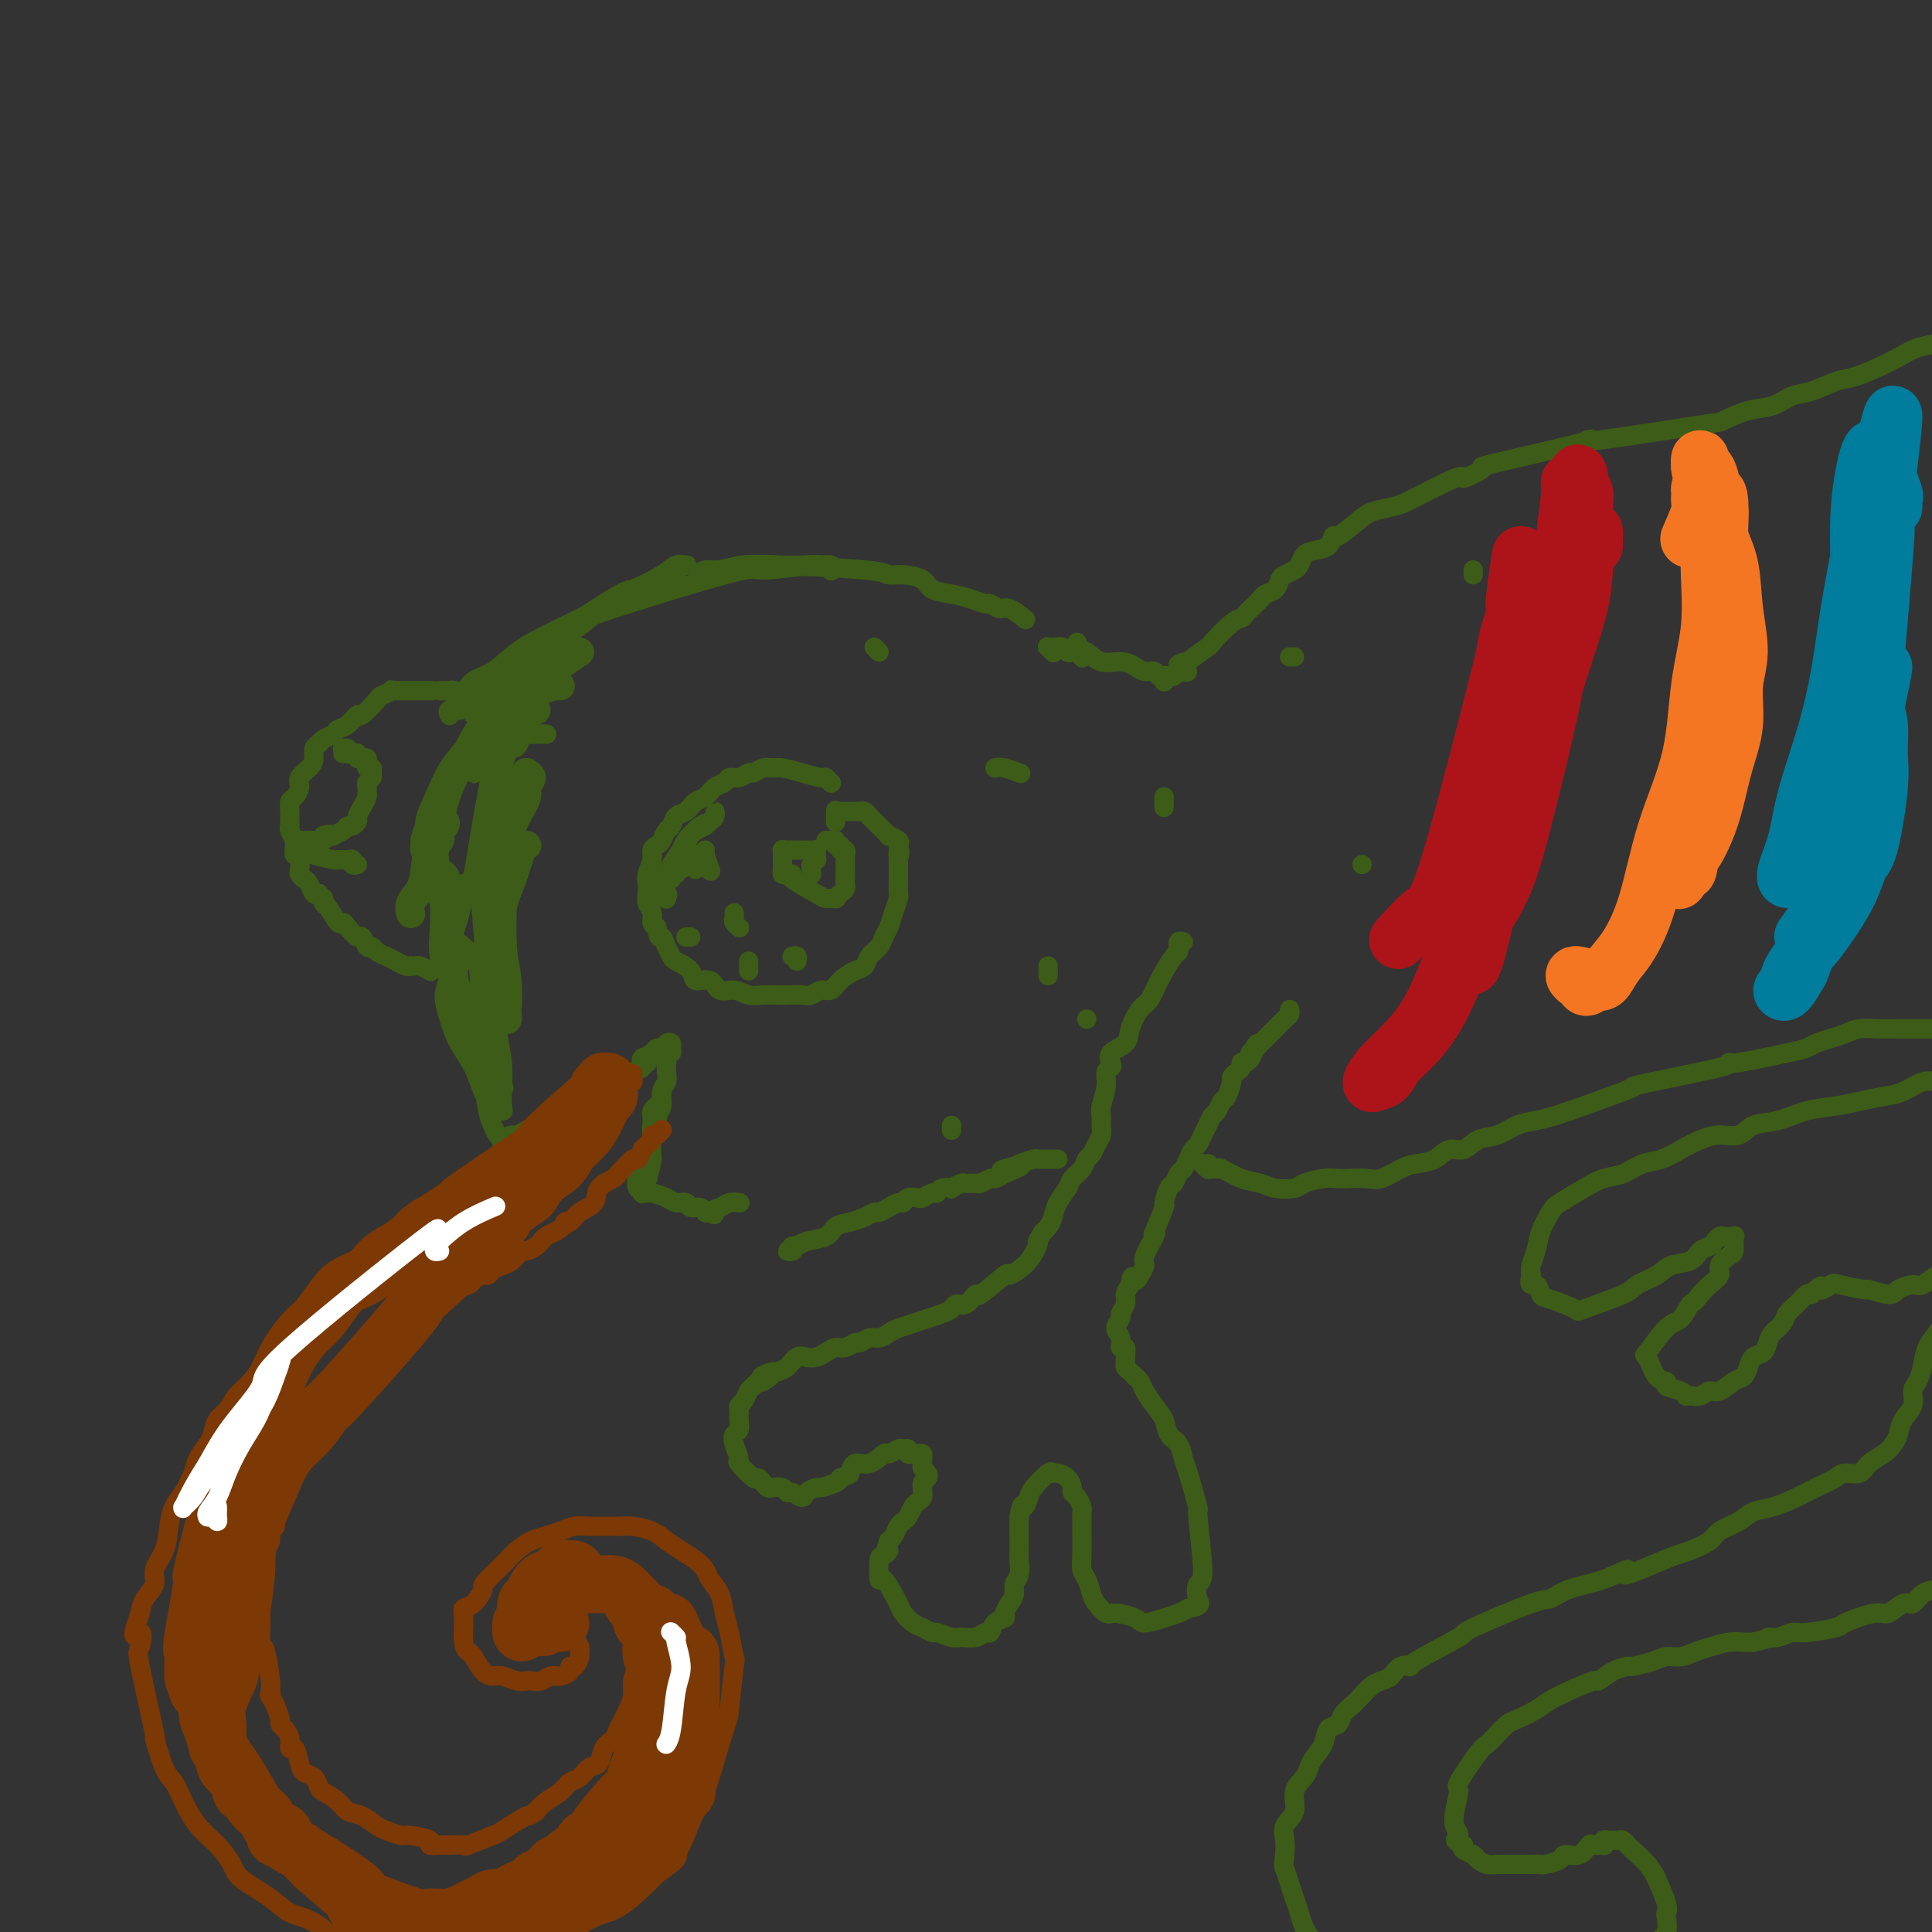 <svg viewBox='0 0 400 400' version='1.1' xmlns='http://www.w3.org/2000/svg' xmlns:xlink='http://www.w3.org/1999/xlink'><rect x="0" y="0" width="400" height="400" fill="#333333" stroke="none"/><g fill='none' stroke='rgb(61,92,24)' stroke-width='6' stroke-linecap='round' stroke-linejoin='round'><path d='M116,142c0.001,0.002 0.002,0.004 0,0c-0.002,-0.004 -0.009,-0.012 0,0c0.009,0.012 0.032,0.046 0,0c-0.032,-0.046 -0.120,-0.172 -1,0c-0.880,0.172 -2.551,0.642 -4,1c-1.449,0.358 -2.674,0.604 -4,1c-1.326,0.396 -2.753,0.944 -4,2c-1.247,1.056 -2.314,2.621 -3,4c-0.686,1.379 -0.992,2.571 -2,4c-1.008,1.429 -2.719,3.093 -4,5c-1.281,1.907 -2.133,4.056 -3,6c-0.867,1.944 -1.749,3.684 -2,5c-0.251,1.316 0.129,2.210 0,3c-0.129,0.790 -0.766,1.476 -1,2c-0.234,0.524 -0.063,0.885 0,1c0.063,0.115 0.019,-0.016 0,0c-0.019,0.016 -0.013,0.179 0,0c0.013,-0.179 0.033,-0.700 0,-1c-0.033,-0.300 -0.119,-0.378 0,-1c0.119,-0.622 0.443,-1.787 1,-3c0.557,-1.213 1.347,-2.474 2,-4c0.653,-1.526 1.170,-3.316 2,-5c0.830,-1.684 1.972,-3.263 3,-5c1.028,-1.737 1.940,-3.633 3,-5c1.060,-1.367 2.267,-2.206 3,-3c0.733,-0.794 0.990,-1.543 1,-2c0.010,-0.457 -0.228,-0.623 0,-1c0.228,-0.377 0.922,-0.965 1,-1c0.078,-0.035 -0.461,0.482 -1,1'/><path d='M103,146c2.076,-4.755 -0.234,-1.643 -1,0c-0.766,1.643 0.012,1.816 0,2c-0.012,0.184 -0.815,0.377 -2,2c-1.185,1.623 -2.752,4.675 -4,7c-1.248,2.325 -2.177,3.923 -3,6c-0.823,2.077 -1.540,4.633 -2,7c-0.460,2.367 -0.664,4.545 -1,6c-0.336,1.455 -0.804,2.188 -1,3c-0.196,0.812 -0.119,1.705 0,2c0.119,0.295 0.280,-0.007 0,0c-0.280,0.007 -1.000,0.325 -1,0c0.000,-0.325 0.722,-1.291 1,-2c0.278,-0.709 0.113,-1.160 0,-2c-0.113,-0.840 -0.175,-2.067 0,-3c0.175,-0.933 0.586,-1.571 1,-2c0.414,-0.429 0.830,-0.648 1,-1c0.170,-0.352 0.094,-0.839 0,-1c-0.094,-0.161 -0.205,0.002 0,0c0.205,-0.002 0.728,-0.168 1,0c0.272,0.168 0.294,0.670 0,1c-0.294,0.330 -0.904,0.490 -1,1c-0.096,0.510 0.320,1.372 0,2c-0.320,0.628 -1.378,1.023 -2,2c-0.622,0.977 -0.808,2.535 -1,4c-0.192,1.465 -0.391,2.837 -1,4c-0.609,1.163 -1.627,2.115 -2,3c-0.373,0.885 -0.100,1.701 0,2c0.100,0.299 0.027,0.080 0,0c-0.027,-0.080 -0.008,-0.023 0,0c0.008,0.023 0.004,0.011 0,0'/></g>
<g fill='none' stroke='rgb(61,92,24)' stroke-width='4' stroke-linecap='round' stroke-linejoin='round'><path d='M90,184c0.417,-0.032 0.833,-0.064 1,0c0.167,0.064 0.083,0.224 0,0c-0.083,-0.224 -0.166,-0.830 0,-1c0.166,-0.170 0.580,0.098 1,0c0.420,-0.098 0.845,-0.561 1,-1c0.155,-0.439 0.039,-0.854 0,-1c-0.039,-0.146 -0.000,-0.025 0,0c0.000,0.025 -0.038,-0.047 0,0c0.038,0.047 0.151,0.213 0,0c-0.151,-0.213 -0.566,-0.803 -1,-1c-0.434,-0.197 -0.887,0.000 -1,0c-0.113,-0.000 0.113,-0.197 0,0c-0.113,0.197 -0.565,0.789 -1,1c-0.435,0.211 -0.851,0.041 -1,0c-0.149,-0.041 -0.030,0.045 0,0c0.030,-0.045 -0.029,-0.223 0,0c0.029,0.223 0.145,0.848 0,1c-0.145,0.152 -0.551,-0.167 0,1c0.551,1.167 2.061,3.820 3,6c0.939,2.180 1.309,3.887 2,5c0.691,1.113 1.702,1.632 2,2c0.298,0.368 -0.117,0.586 0,1c0.117,0.414 0.767,1.024 1,1c0.233,-0.024 0.048,-0.682 0,-1c-0.048,-0.318 0.040,-0.295 0,0c-0.040,0.295 -0.206,0.863 0,1c0.206,0.137 0.786,-0.155 1,0c0.214,0.155 0.061,0.759 0,1c-0.061,0.241 -0.031,0.121 0,0'/><path d='M101,156c0.113,-0.764 0.227,-1.528 0,-2c-0.227,-0.472 -0.793,-0.652 -1,-1c-0.207,-0.348 -0.054,-0.863 0,-1c0.054,-0.137 0.011,0.104 0,0c-0.011,-0.104 0.012,-0.554 0,-1c-0.012,-0.446 -0.060,-0.889 0,-1c0.060,-0.111 0.227,0.111 0,0c-0.227,-0.111 -0.848,-0.555 -1,-1c-0.152,-0.445 0.166,-0.890 0,-1c-0.166,-0.110 -0.815,0.114 -1,0c-0.185,-0.114 0.094,-0.566 0,-1c-0.094,-0.434 -0.561,-0.851 -1,-1c-0.439,-0.149 -0.848,-0.030 -1,0c-0.152,0.030 -0.045,-0.030 0,0c0.045,0.030 0.027,0.151 0,0c-0.027,-0.151 -0.064,-0.575 0,-1c0.064,-0.425 0.228,-0.850 0,-1c-0.228,-0.150 -0.850,-0.026 -1,0c-0.150,0.026 0.171,-0.046 0,0c-0.171,0.046 -0.833,0.208 -1,0c-0.167,-0.208 0.162,-0.788 0,-1c-0.162,-0.212 -0.814,-0.057 -1,0c-0.186,0.057 0.093,0.015 0,0c-0.093,-0.015 -0.559,-0.004 -1,0c-0.441,0.004 -0.859,0.001 -1,0c-0.141,-0.001 -0.007,-0.000 0,0c0.007,0.000 -0.114,0.000 -1,0c-0.886,-0.000 -2.539,-0.000 -4,0c-1.461,0.000 -2.731,0.000 -4,0'/><path d='M82,143c-1.965,-0.213 -0.879,-0.245 -1,0c-0.121,0.245 -1.450,0.766 -2,1c-0.550,0.234 -0.322,0.181 -1,1c-0.678,0.819 -2.260,2.510 -3,3c-0.740,0.490 -0.636,-0.220 -1,0c-0.364,0.220 -1.197,1.368 -2,2c-0.803,0.632 -1.578,0.746 -2,1c-0.422,0.254 -0.491,0.648 -1,1c-0.509,0.352 -1.459,0.660 -2,1c-0.541,0.340 -0.675,0.710 -1,1c-0.325,0.290 -0.843,0.500 -1,1c-0.157,0.500 0.046,1.290 0,2c-0.046,0.710 -0.342,1.341 -1,2c-0.658,0.659 -1.679,1.345 -2,2c-0.321,0.655 0.057,1.278 0,2c-0.057,0.722 -0.551,1.541 -1,2c-0.449,0.459 -0.853,0.556 -1,1c-0.147,0.444 -0.036,1.235 0,2c0.036,0.765 -0.004,1.504 0,2c0.004,0.496 0.053,0.749 0,1c-0.053,0.251 -0.207,0.500 0,1c0.207,0.500 0.774,1.251 1,2c0.226,0.749 0.112,1.496 0,2c-0.112,0.504 -0.223,0.765 0,1c0.223,0.235 0.781,0.443 1,1c0.219,0.557 0.100,1.463 0,2c-0.100,0.537 -0.182,0.705 0,1c0.182,0.295 0.626,0.718 1,1c0.374,0.282 0.678,0.422 1,1c0.322,0.578 0.664,1.594 1,2c0.336,0.406 0.668,0.203 1,0'/><path d='M66,185c1.163,2.335 1.071,1.171 1,1c-0.071,-0.171 -0.122,0.649 0,1c0.122,0.351 0.418,0.232 1,1c0.582,0.768 1.451,2.424 2,3c0.549,0.576 0.777,0.071 1,0c0.223,-0.071 0.441,0.292 1,1c0.559,0.708 1.458,1.762 2,2c0.542,0.238 0.728,-0.338 1,0c0.272,0.338 0.631,1.592 1,2c0.369,0.408 0.748,-0.030 1,0c0.252,0.030 0.377,0.529 1,1c0.623,0.471 1.743,0.915 2,1c0.257,0.085 -0.347,-0.187 0,0c0.347,0.187 1.647,0.835 2,1c0.353,0.165 -0.242,-0.152 0,0c0.242,0.152 1.320,0.772 2,1c0.680,0.228 0.960,0.065 1,0c0.040,-0.065 -0.161,-0.031 0,0c0.161,0.031 0.682,0.060 1,0c0.318,-0.060 0.432,-0.208 1,0c0.568,0.208 1.591,0.774 2,1c0.409,0.226 0.205,0.113 0,0'/><path d='M74,179c-0.444,0.113 -0.889,0.227 -1,0c-0.111,-0.227 0.110,-0.793 0,-1c-0.110,-0.207 -0.552,-0.055 -1,0c-0.448,0.055 -0.903,0.012 -1,0c-0.097,-0.012 0.164,0.007 0,0c-0.164,-0.007 -0.751,-0.040 -1,0c-0.249,0.040 -0.158,0.151 -1,0c-0.842,-0.151 -2.618,-0.566 -4,-1c-1.382,-0.434 -2.371,-0.887 -3,-1c-0.629,-0.113 -0.897,0.113 -1,0c-0.103,-0.113 -0.042,-0.566 0,-1c0.042,-0.434 0.064,-0.848 0,-1c-0.064,-0.152 -0.214,-0.041 0,0c0.214,0.041 0.792,0.011 1,0c0.208,-0.011 0.044,-0.003 0,0c-0.044,0.003 0.031,0.001 0,0c-0.031,-0.001 -0.167,-0.000 0,0c0.167,0.000 0.636,-0.000 1,0c0.364,0.000 0.623,0.001 1,0c0.377,-0.001 0.872,-0.003 1,0c0.128,0.003 -0.110,0.011 0,0c0.110,-0.011 0.568,-0.041 1,0c0.432,0.041 0.838,0.155 1,0c0.162,-0.155 0.081,-0.577 0,-1'/><path d='M67,173c1.256,-0.476 1.894,-0.165 2,0c0.106,0.165 -0.322,0.185 0,0c0.322,-0.185 1.392,-0.574 2,-1c0.608,-0.426 0.754,-0.891 1,-1c0.246,-0.109 0.591,0.136 1,0c0.409,-0.136 0.880,-0.652 1,-1c0.120,-0.348 -0.111,-0.527 0,-1c0.111,-0.473 0.565,-1.240 1,-2c0.435,-0.760 0.853,-1.513 1,-2c0.147,-0.487 0.025,-0.708 0,-1c-0.025,-0.292 0.047,-0.657 0,-1c-0.047,-0.343 -0.212,-0.666 0,-1c0.212,-0.334 0.803,-0.681 1,-1c0.197,-0.319 0.001,-0.611 0,-1c-0.001,-0.389 0.193,-0.875 0,-1c-0.193,-0.125 -0.774,0.111 -1,0c-0.226,-0.111 -0.098,-0.569 0,-1c0.098,-0.431 0.167,-0.834 0,-1c-0.167,-0.166 -0.571,-0.096 -1,0c-0.429,0.096 -0.885,0.218 -1,0c-0.115,-0.218 0.109,-0.776 0,-1c-0.109,-0.224 -0.551,-0.112 -1,0c-0.449,0.112 -0.905,0.225 -1,0c-0.095,-0.225 0.171,-0.789 0,-1c-0.171,-0.211 -0.778,-0.070 -1,0c-0.222,0.070 -0.060,0.070 0,0c0.060,-0.070 0.016,-0.211 0,0c-0.016,0.211 -0.005,0.775 0,1c0.005,0.225 0.002,0.113 0,0'/><path d='M172,162c0.108,0.119 0.215,0.238 0,0c-0.215,-0.238 -0.754,-0.834 -1,-1c-0.246,-0.166 -0.201,0.098 -1,0c-0.799,-0.098 -2.442,-0.558 -4,-1c-1.558,-0.442 -3.033,-0.866 -4,-1c-0.967,-0.134 -1.428,0.021 -2,0c-0.572,-0.021 -1.257,-0.217 -2,0c-0.743,0.217 -1.546,0.846 -2,1c-0.454,0.154 -0.558,-0.167 -1,0c-0.442,0.167 -1.220,0.822 -2,1c-0.780,0.178 -1.560,-0.122 -2,0c-0.440,0.122 -0.540,0.667 -1,1c-0.460,0.333 -1.279,0.455 -2,1c-0.721,0.545 -1.345,1.512 -2,2c-0.655,0.488 -1.341,0.497 -2,1c-0.659,0.503 -1.290,1.501 -2,2c-0.710,0.499 -1.499,0.501 -2,1c-0.501,0.499 -0.713,1.495 -1,2c-0.287,0.505 -0.650,0.518 -1,1c-0.350,0.482 -0.686,1.431 -1,2c-0.314,0.569 -0.606,0.757 -1,1c-0.394,0.243 -0.890,0.540 -1,1c-0.110,0.460 0.166,1.082 0,2c-0.166,0.918 -0.772,2.133 -1,3c-0.228,0.867 -0.076,1.388 0,2c0.076,0.612 0.076,1.316 0,2c-0.076,0.684 -0.226,1.348 0,2c0.226,0.652 0.830,1.291 1,2c0.170,0.709 -0.094,1.488 0,2c0.094,0.512 0.547,0.756 1,1'/><path d='M136,192c0.336,2.837 0.675,1.928 1,2c0.325,0.072 0.634,1.124 1,2c0.366,0.876 0.787,1.578 1,2c0.213,0.422 0.216,0.566 1,1c0.784,0.434 2.348,1.159 3,2c0.652,0.841 0.390,1.798 1,2c0.610,0.202 2.091,-0.352 3,0c0.909,0.352 1.245,1.611 2,2c0.755,0.389 1.930,-0.092 3,0c1.070,0.092 2.034,0.756 3,1c0.966,0.244 1.936,0.066 3,0c1.064,-0.066 2.224,-0.022 3,0c0.776,0.022 1.167,0.021 2,0c0.833,-0.021 2.109,-0.064 3,0c0.891,0.064 1.397,0.235 2,0c0.603,-0.235 1.303,-0.874 2,-1c0.697,-0.126 1.390,0.262 2,0c0.610,-0.262 1.137,-1.172 2,-2c0.863,-0.828 2.062,-1.573 3,-2c0.938,-0.427 1.613,-0.536 2,-1c0.387,-0.464 0.485,-1.281 1,-2c0.515,-0.719 1.448,-1.338 2,-2c0.552,-0.662 0.722,-1.367 1,-2c0.278,-0.633 0.663,-1.195 1,-2c0.337,-0.805 0.626,-1.853 1,-3c0.374,-1.147 0.832,-2.393 1,-3c0.168,-0.607 0.045,-0.575 0,-1c-0.045,-0.425 -0.012,-1.307 0,-2c0.012,-0.693 0.003,-1.198 0,-2c-0.003,-0.802 -0.002,-1.901 0,-3'/><path d='M186,178c0.616,-2.964 0.157,-1.373 0,-1c-0.157,0.373 -0.012,-0.472 0,-1c0.012,-0.528 -0.110,-0.738 0,-1c0.110,-0.262 0.451,-0.577 0,-1c-0.451,-0.423 -1.693,-0.953 -2,-1c-0.307,-0.047 0.321,0.391 0,0c-0.321,-0.391 -1.592,-1.611 -2,-2c-0.408,-0.389 0.046,0.053 0,0c-0.046,-0.053 -0.591,-0.603 -1,-1c-0.409,-0.397 -0.683,-0.642 -1,-1c-0.317,-0.358 -0.676,-0.828 -1,-1c-0.324,-0.172 -0.613,-0.046 -1,0c-0.387,0.046 -0.874,0.012 -1,0c-0.126,-0.012 0.107,-0.003 0,0c-0.107,0.003 -0.554,0.001 -1,0c-0.446,-0.001 -0.890,-0.000 -1,0c-0.110,0.000 0.114,0.000 0,0c-0.114,-0.000 -0.566,0.000 -1,0c-0.434,-0.000 -0.848,-0.000 -1,0c-0.152,0.000 -0.041,0.001 0,0c0.041,-0.001 0.011,-0.002 0,0c-0.011,0.002 -0.003,0.008 0,0c0.003,-0.008 0.001,-0.030 0,0c-0.001,0.030 -0.000,0.111 0,0c0.000,-0.111 0.000,-0.415 0,0c-0.000,0.415 -0.000,1.547 0,2c0.000,0.453 0.000,0.226 0,0'/><path d='M168,181c-0.008,0.091 -0.016,0.183 0,0c0.016,-0.183 0.057,-0.640 0,-1c-0.057,-0.360 -0.212,-0.622 0,-1c0.212,-0.378 0.790,-0.872 1,-1c0.210,-0.128 0.053,0.109 0,0c-0.053,-0.109 -0.003,-0.565 0,-1c0.003,-0.435 -0.042,-0.849 0,-1c0.042,-0.151 0.170,-0.041 0,0c-0.170,0.041 -0.637,0.011 -1,0c-0.363,-0.011 -0.623,-0.003 -1,0c-0.377,0.003 -0.871,0.001 -1,0c-0.129,-0.001 0.106,-0.000 0,0c-0.106,0.000 -0.554,-0.000 -1,0c-0.446,0.000 -0.890,0.000 -1,0c-0.110,-0.000 0.114,-0.001 0,0c-0.114,0.001 -0.566,0.004 -1,0c-0.434,-0.004 -0.848,-0.016 -1,0c-0.152,0.016 -0.041,0.061 0,0c0.041,-0.061 0.011,-0.226 0,0c-0.011,0.226 -0.003,0.844 0,1c0.003,0.156 0.001,-0.150 0,0c-0.001,0.150 -0.000,0.758 0,1c0.000,0.242 0.000,0.120 0,0c-0.000,-0.120 -0.001,-0.239 0,0c0.001,0.239 0.003,0.835 0,1c-0.003,0.165 -0.011,-0.100 0,0c0.011,0.100 0.041,0.565 0,1c-0.041,0.435 -0.155,0.838 0,1c0.155,0.162 0.577,0.081 1,0'/><path d='M163,181c0.074,0.468 -0.241,0.140 0,0c0.241,-0.140 1.039,-0.090 1,0c-0.039,0.090 -0.915,0.221 0,1c0.915,0.779 3.621,2.206 5,3c1.379,0.794 1.431,0.956 2,1c0.569,0.044 1.655,-0.029 2,0c0.345,0.029 -0.051,0.162 0,0c0.051,-0.162 0.550,-0.619 1,-1c0.450,-0.381 0.853,-0.687 1,-1c0.147,-0.313 0.039,-0.633 0,-1c-0.039,-0.367 -0.009,-0.782 0,-1c0.009,-0.218 -0.002,-0.239 0,-1c0.002,-0.761 0.016,-2.260 0,-3c-0.016,-0.740 -0.061,-0.719 0,-1c0.061,-0.281 0.227,-0.864 0,-1c-0.227,-0.136 -0.848,0.174 -1,0c-0.152,-0.174 0.166,-0.831 0,-1c-0.166,-0.169 -0.815,0.151 -1,0c-0.185,-0.151 0.094,-0.772 0,-1c-0.094,-0.228 -0.561,-0.061 -1,0c-0.439,0.061 -0.849,0.016 -1,0c-0.151,-0.016 -0.043,-0.005 0,0c0.043,0.005 0.022,0.002 0,0'/><path d='M144,180c0.089,-0.431 0.177,-0.863 0,-1c-0.177,-0.137 -0.621,0.020 -1,0c-0.379,-0.020 -0.694,-0.217 -1,0c-0.306,0.217 -0.604,0.848 -1,1c-0.396,0.152 -0.891,-0.173 -1,0c-0.109,0.173 0.167,0.846 0,1c-0.167,0.154 -0.776,-0.211 -1,0c-0.224,0.211 -0.062,0.997 0,1c0.062,0.003 0.022,-0.779 0,-1c-0.022,-0.221 -0.028,0.117 0,0c0.028,-0.117 0.090,-0.689 0,-1c-0.090,-0.311 -0.333,-0.359 0,-1c0.333,-0.641 1.242,-1.873 2,-3c0.758,-1.127 1.366,-2.149 2,-3c0.634,-0.851 1.295,-1.531 2,-2c0.705,-0.469 1.454,-0.725 2,-1c0.546,-0.275 0.890,-0.568 1,-1c0.110,-0.432 -0.015,-1.003 0,-1c0.015,0.003 0.169,0.581 0,1c-0.169,0.419 -0.661,0.679 -1,1c-0.339,0.321 -0.523,0.704 -1,1c-0.477,0.296 -1.245,0.506 -2,1c-0.755,0.494 -1.495,1.273 -2,2c-0.505,0.727 -0.775,1.401 -1,2c-0.225,0.599 -0.407,1.123 -1,2c-0.593,0.877 -1.598,2.108 -2,3c-0.402,0.892 -0.201,1.446 0,2'/><path d='M138,183c-1.548,2.560 -0.417,1.958 0,2c0.417,0.042 0.119,0.726 0,1c-0.119,0.274 -0.060,0.137 0,0'/><path d='M143,194c-0.423,0.000 -0.845,0.000 -1,0c-0.155,0.000 -0.042,0.000 0,0c0.042,0.000 0.012,0.000 0,0c-0.012,-0.000 -0.006,0.000 0,0'/><path d='M144,177c0.000,0.030 0.000,0.060 0,0c0.000,-0.060 0.000,-0.208 0,0c0.000,0.208 0.000,0.774 0,1c0.000,0.226 0.000,0.113 0,0'/><path d='M146,176c-0.111,0.089 -0.222,0.178 0,1c0.222,0.822 0.778,2.378 1,3c0.222,0.622 0.111,0.311 0,0'/><path d='M152,189c0.030,0.339 0.060,0.679 0,1c-0.060,0.321 -0.208,0.625 0,1c0.208,0.375 0.774,0.821 1,1c0.226,0.179 0.113,0.089 0,0'/><path d='M155,199c0.000,0.452 0.000,0.905 0,1c0.000,0.095 0.000,-0.167 0,0c0.000,0.167 0.000,0.762 0,1c0.000,0.238 0.000,0.119 0,0'/><path d='M164,198c0.422,-0.111 0.844,-0.222 1,0c0.156,0.222 0.044,0.778 0,1c-0.044,0.222 -0.022,0.111 0,0'/><path d='M93,148c0.060,0.113 0.119,0.226 0,0c-0.119,-0.226 -0.417,-0.792 0,-1c0.417,-0.208 1.548,-0.060 2,0c0.452,0.060 0.226,0.030 0,0'/><path d='M102,198c-0.455,0.002 -0.910,0.005 -1,0c-0.090,-0.005 0.186,-0.016 0,0c-0.186,0.016 -0.832,0.059 -1,0c-0.168,-0.059 0.144,-0.219 0,0c-0.144,0.219 -0.742,0.819 -1,1c-0.258,0.181 -0.174,-0.057 0,1c0.174,1.057 0.439,3.407 1,5c0.561,1.593 1.418,2.427 2,3c0.582,0.573 0.887,0.885 1,1c0.113,0.115 0.032,0.033 0,0c-0.032,-0.033 -0.016,-0.016 0,0'/><path d='M100,182c0.098,-0.131 0.195,-0.262 0,0c-0.195,0.262 -0.684,0.916 -1,1c-0.316,0.084 -0.459,-0.401 -1,0c-0.541,0.401 -1.481,1.688 -2,3c-0.519,1.312 -0.616,2.649 -1,4c-0.384,1.351 -1.056,2.716 -1,4c0.056,1.284 0.838,2.488 1,4c0.162,1.512 -0.297,3.333 0,5c0.297,1.667 1.349,3.180 2,4c0.651,0.820 0.900,0.949 1,1c0.100,0.051 0.050,0.026 0,0'/><path d='M91,178c-0.001,-0.226 -0.002,-0.452 0,0c0.002,0.452 0.008,1.582 0,3c-0.008,1.418 -0.030,3.125 0,5c0.030,1.875 0.112,3.917 0,6c-0.112,2.083 -0.418,4.206 0,6c0.418,1.794 1.559,3.259 2,5c0.441,1.741 0.182,3.759 1,6c0.818,2.241 2.714,4.704 4,7c1.286,2.296 1.962,4.426 3,6c1.038,1.574 2.440,2.593 3,3c0.560,0.407 0.280,0.204 0,0'/><path d='M96,183c-0.340,0.020 -0.680,0.040 -1,0c-0.320,-0.040 -0.620,-0.138 -1,0c-0.380,0.138 -0.838,0.514 -1,2c-0.162,1.486 -0.027,4.084 0,6c0.027,1.916 -0.055,3.152 0,5c0.055,1.848 0.245,4.310 0,6c-0.245,1.690 -0.925,2.609 -1,4c-0.075,1.391 0.455,3.255 1,5c0.545,1.745 1.106,3.372 2,5c0.894,1.628 2.120,3.259 3,5c0.880,1.741 1.412,3.594 2,5c0.588,1.406 1.230,2.367 2,3c0.770,0.633 1.667,0.940 2,1c0.333,0.060 0.101,-0.127 0,-1c-0.101,-0.873 -0.071,-2.433 0,-4c0.071,-1.567 0.184,-3.142 0,-5c-0.184,-1.858 -0.666,-4.000 -1,-6c-0.334,-2.000 -0.520,-3.860 -1,-5c-0.480,-1.140 -1.253,-1.561 -2,-2c-0.747,-0.439 -1.466,-0.895 -2,-1c-0.534,-0.105 -0.882,0.140 -1,1c-0.118,0.860 -0.004,2.334 0,4c0.004,1.666 -0.101,3.524 0,5c0.101,1.476 0.408,2.570 1,4c0.592,1.430 1.469,3.195 2,5c0.531,1.805 0.717,3.649 1,5c0.283,1.351 0.664,2.207 1,3c0.336,0.793 0.629,1.521 1,2c0.371,0.479 0.820,0.708 1,1c0.180,0.292 0.090,0.646 0,1'/><path d='M104,237c0.963,3.384 -0.129,1.343 0,0c0.129,-1.343 1.478,-1.989 2,-2c0.522,-0.011 0.218,0.614 3,-1c2.782,-1.614 8.650,-5.466 11,-7c2.350,-1.534 1.181,-0.751 2,-1c0.819,-0.249 3.626,-1.529 5,-2c1.374,-0.471 1.315,-0.132 1,0c-0.315,0.132 -0.886,0.059 -1,0c-0.114,-0.059 0.229,-0.103 0,0c-0.229,0.103 -1.031,0.353 -2,1c-0.969,0.647 -2.104,1.691 -3,2c-0.896,0.309 -1.554,-0.117 -2,0c-0.446,0.117 -0.679,0.775 -1,1c-0.321,0.225 -0.729,0.015 -1,0c-0.271,-0.015 -0.406,0.165 0,0c0.406,-0.165 1.354,-0.674 2,-1c0.646,-0.326 0.990,-0.468 2,-1c1.010,-0.532 2.686,-1.453 4,-2c1.314,-0.547 2.266,-0.721 3,-1c0.734,-0.279 1.251,-0.662 2,-1c0.749,-0.338 1.731,-0.630 2,-1c0.269,-0.370 -0.174,-0.817 0,-1c0.174,-0.183 0.964,-0.101 1,0c0.036,0.101 -0.683,0.219 -1,0c-0.317,-0.219 -0.234,-0.777 0,-1c0.234,-0.223 0.617,-0.112 1,0'/><path d='M134,219c4.880,-3.028 2.081,-1.600 1,-1c-1.081,0.600 -0.443,0.370 0,0c0.443,-0.370 0.693,-0.881 1,-1c0.307,-0.119 0.672,0.154 1,0c0.328,-0.154 0.620,-0.736 1,-1c0.380,-0.264 0.848,-0.211 1,0c0.152,0.211 -0.012,0.581 0,1c0.012,0.419 0.199,0.889 0,1c-0.199,0.111 -0.784,-0.136 -1,0c-0.216,0.136 -0.062,0.654 0,1c0.062,0.346 0.032,0.519 0,1c-0.032,0.481 -0.065,1.270 0,2c0.065,0.730 0.229,1.400 0,2c-0.229,0.600 -0.850,1.129 -1,2c-0.150,0.871 0.170,2.083 0,3c-0.170,0.917 -0.830,1.539 -1,2c-0.170,0.461 0.151,0.761 0,1c-0.151,0.239 -0.772,0.416 -1,1c-0.228,0.584 -0.061,1.575 0,2c0.061,0.425 0.015,0.283 0,0c-0.015,-0.283 -0.000,-0.707 0,-1c0.000,-0.293 -0.014,-0.453 0,-1c0.014,-0.547 0.056,-1.479 0,-2c-0.056,-0.521 -0.210,-0.632 0,-1c0.210,-0.368 0.785,-0.994 1,-1c0.215,-0.006 0.072,0.609 0,1c-0.072,0.391 -0.071,0.558 0,1c0.071,0.442 0.211,1.157 0,2c-0.211,0.843 -0.775,1.812 -1,3c-0.225,1.188 -0.113,2.594 0,4'/><path d='M135,240c-0.800,4.296 -0.799,3.036 -1,3c-0.201,-0.036 -0.604,1.151 -1,2c-0.396,0.849 -0.787,1.362 -1,1c-0.213,-0.362 -0.250,-1.597 0,-2c0.250,-0.403 0.786,0.026 1,0c0.214,-0.026 0.106,-0.506 0,-1c-0.106,-0.494 -0.211,-1.000 0,-1c0.211,0.000 0.736,0.507 1,1c0.264,0.493 0.267,0.973 0,1c-0.267,0.027 -0.803,-0.399 -1,0c-0.197,0.399 -0.054,1.624 0,2c0.054,0.376 0.018,-0.095 0,0c-0.018,0.095 -0.018,0.757 0,1c0.018,0.243 0.053,0.068 0,0c-0.053,-0.068 -0.194,-0.028 0,0c0.194,0.028 0.725,0.045 1,0c0.275,-0.045 0.296,-0.152 1,0c0.704,0.152 2.090,0.561 3,1c0.910,0.439 1.343,0.906 2,1c0.657,0.094 1.538,-0.185 2,0c0.462,0.185 0.507,0.834 1,1c0.493,0.166 1.436,-0.152 2,0c0.564,0.152 0.749,0.773 1,1c0.251,0.227 0.568,0.061 1,0c0.432,-0.061 0.981,-0.017 1,0c0.019,0.017 -0.490,0.009 -1,0'/><path d='M147,251c2.068,0.818 0.239,0.363 0,0c-0.239,-0.363 1.111,-0.633 2,-1c0.889,-0.367 1.316,-0.829 2,-1c0.684,-0.171 1.624,-0.049 2,0c0.376,0.049 0.188,0.024 0,0'/><path d='M113,152c0.158,0.005 0.315,0.010 0,0c-0.315,-0.010 -1.104,-0.036 -2,0c-0.896,0.036 -1.899,0.135 -3,0c-1.101,-0.135 -2.300,-0.503 -3,-1c-0.700,-0.497 -0.899,-1.122 -1,-2c-0.101,-0.878 -0.103,-2.010 0,-3c0.103,-0.990 0.311,-1.840 1,-3c0.689,-1.160 1.861,-2.630 3,-4c1.139,-1.370 2.246,-2.639 4,-4c1.754,-1.361 4.154,-2.814 6,-4c1.846,-1.186 3.137,-2.103 4,-3c0.863,-0.897 1.297,-1.772 2,-2c0.703,-0.228 1.676,0.190 2,0c0.324,-0.190 -0.000,-0.988 0,-1c0.000,-0.012 0.325,0.763 0,1c-0.325,0.237 -1.299,-0.062 -2,0c-0.701,0.062 -1.128,0.486 -2,1c-0.872,0.514 -2.191,1.120 -4,2c-1.809,0.880 -4.110,2.035 -6,3c-1.890,0.965 -3.369,1.741 -5,3c-1.631,1.259 -3.413,3.002 -5,4c-1.587,0.998 -2.978,1.253 -4,2c-1.022,0.747 -1.675,1.986 -2,3c-0.325,1.014 -0.322,1.802 0,2c0.322,0.198 0.962,-0.193 2,-1c1.038,-0.807 2.474,-2.028 4,-3c1.526,-0.972 3.141,-1.693 5,-3c1.859,-1.307 3.962,-3.198 6,-5c2.038,-1.802 4.011,-3.515 6,-5c1.989,-1.485 3.995,-2.743 6,-4'/><path d='M125,125c5.522,-3.469 4.825,-2.643 6,-3c1.175,-0.357 4.220,-1.898 6,-3c1.780,-1.102 2.294,-1.764 3,-2c0.706,-0.236 1.602,-0.045 2,0c0.398,0.045 0.297,-0.056 0,0c-0.297,0.056 -0.789,0.267 -2,1c-1.211,0.733 -3.140,1.986 -5,3c-1.860,1.014 -3.651,1.789 -6,3c-2.349,1.211 -5.257,2.856 -7,4c-1.743,1.144 -2.323,1.785 -3,2c-0.677,0.215 -1.452,0.004 -2,0c-0.548,-0.004 -0.871,0.200 0,0c0.871,-0.200 2.935,-0.804 3,-1c0.065,-0.196 -1.869,0.014 4,-2c5.869,-2.014 19.542,-6.253 26,-8c6.458,-1.747 5.702,-1.000 8,-1c2.298,0.000 7.650,-0.745 10,-1c2.350,-0.255 1.697,-0.020 2,0c0.303,0.020 1.562,-0.177 2,0c0.438,0.177 0.056,0.727 0,1c-0.056,0.273 0.215,0.268 0,0c-0.215,-0.268 -0.918,-0.800 -2,-1c-1.082,-0.200 -2.545,-0.069 -4,0c-1.455,0.069 -2.902,0.075 -5,0c-2.098,-0.075 -4.847,-0.230 -7,0c-2.153,0.230 -3.711,0.845 -5,1c-1.289,0.155 -2.309,-0.151 -3,0c-0.691,0.151 -1.055,0.757 -1,1c0.055,0.243 0.527,0.121 1,0'/><path d='M146,119c-3.606,0.140 0.381,-0.508 3,-1c2.619,-0.492 3.872,-0.826 5,-1c1.128,-0.174 2.130,-0.188 7,0c4.870,0.188 13.607,0.579 18,1c4.393,0.421 4.443,0.872 5,1c0.557,0.128 1.622,-0.068 3,0c1.378,0.068 3.070,0.401 4,1c0.930,0.599 1.099,1.466 2,2c0.901,0.534 2.535,0.736 4,1c1.465,0.264 2.761,0.591 4,1c1.239,0.409 2.420,0.902 3,1c0.580,0.098 0.559,-0.197 1,0c0.441,0.197 1.345,0.888 2,1c0.655,0.112 1.061,-0.354 2,0c0.939,0.354 2.411,1.530 3,2c0.589,0.470 0.294,0.235 0,0'/></g>
<g fill='none' stroke='rgb(124,56,5)' stroke-width='4' stroke-linecap='round' stroke-linejoin='round'><path d='M131,223c0.006,-0.506 0.012,-1.011 0,-1c-0.012,0.011 -0.041,0.539 0,1c0.041,0.461 0.152,0.856 0,1c-0.152,0.144 -0.566,0.039 -1,0c-0.434,-0.039 -0.887,-0.010 -1,0c-0.113,0.010 0.114,0.003 0,0c-0.114,-0.003 -0.571,-0.001 -1,0c-0.429,0.001 -0.832,-0.000 -1,0c-0.168,0.000 -0.100,0.002 0,0c0.100,-0.002 0.232,-0.006 0,0c-0.232,0.006 -0.829,0.022 -1,0c-0.171,-0.022 0.085,-0.084 0,0c-0.085,0.084 -0.509,0.312 -1,1c-0.491,0.688 -1.048,1.837 -1,2c0.048,0.163 0.700,-0.658 0,0c-0.700,0.658 -2.754,2.796 -4,4c-1.246,1.204 -1.685,1.474 -2,2c-0.315,0.526 -0.507,1.307 -1,2c-0.493,0.693 -1.288,1.299 -2,2c-0.712,0.701 -1.342,1.497 -2,2c-0.658,0.503 -1.344,0.712 -2,1c-0.656,0.288 -1.281,0.656 -2,1c-0.719,0.344 -1.534,0.663 -2,1c-0.466,0.337 -0.585,0.691 -1,1c-0.415,0.309 -1.125,0.572 -2,1c-0.875,0.428 -1.915,1.022 -3,2c-1.085,0.978 -2.215,2.340 -3,3c-0.785,0.660 -1.224,0.617 -2,1c-0.776,0.383 -1.888,1.191 -3,2'/><path d='M93,252c-6.166,4.607 -2.583,1.624 -2,1c0.583,-0.624 -1.836,1.111 -3,2c-1.164,0.889 -1.075,0.930 -3,2c-1.925,1.070 -5.866,3.167 -7,4c-1.134,0.833 0.539,0.400 0,1c-0.539,0.600 -3.289,2.232 -5,3c-1.711,0.768 -2.384,0.671 -3,1c-0.616,0.329 -1.175,1.085 -2,2c-0.825,0.915 -1.915,1.990 -3,3c-1.085,1.010 -2.166,1.954 -3,3c-0.834,1.046 -1.420,2.194 -2,3c-0.580,0.806 -1.152,1.270 -2,2c-0.848,0.730 -1.971,1.728 -3,3c-1.029,1.272 -1.964,2.820 -3,4c-1.036,1.180 -2.174,1.992 -3,3c-0.826,1.008 -1.338,2.213 -2,3c-0.662,0.787 -1.472,1.157 -2,2c-0.528,0.843 -0.774,2.158 -1,3c-0.226,0.842 -0.431,1.211 -1,2c-0.569,0.789 -1.501,1.998 -2,3c-0.499,1.002 -0.566,1.797 -1,3c-0.434,1.203 -1.235,2.815 -2,4c-0.765,1.185 -1.496,1.945 -2,3c-0.504,1.055 -0.783,2.407 -1,4c-0.217,1.593 -0.373,3.427 -1,5c-0.627,1.573 -1.725,2.886 -2,4c-0.275,1.114 0.272,2.031 0,3c-0.272,0.969 -1.363,1.991 -2,3c-0.637,1.009 -0.818,2.004 -1,3'/><path d='M29,334c-2.489,6.915 -0.711,4.204 0,4c0.711,-0.204 0.354,2.099 0,3c-0.354,0.901 -0.705,0.400 0,4c0.705,3.600 2.468,11.301 3,14c0.532,2.699 -0.165,0.395 0,1c0.165,0.605 1.191,4.117 2,6c0.809,1.883 1.401,2.135 2,3c0.599,0.865 1.207,2.341 2,4c0.793,1.659 1.773,3.501 3,5c1.227,1.499 2.700,2.657 4,4c1.300,1.343 2.427,2.872 3,4c0.573,1.128 0.594,1.855 2,3c1.406,1.145 4.198,2.709 6,4c1.802,1.291 2.613,2.309 4,3c1.387,0.691 3.351,1.056 5,2c1.649,0.944 2.985,2.468 4,3c1.015,0.532 1.709,0.072 4,1c2.291,0.928 6.179,3.244 8,4c1.821,0.756 1.575,-0.049 3,0c1.425,0.049 4.523,0.950 7,1c2.477,0.050 4.335,-0.752 6,-1c1.665,-0.248 3.137,0.057 5,0c1.863,-0.057 4.118,-0.474 6,-1c1.882,-0.526 3.393,-1.159 5,-2c1.607,-0.841 3.312,-1.891 5,-3c1.688,-1.109 3.360,-2.277 5,-3c1.640,-0.723 3.249,-1.002 5,-2c1.751,-0.998 3.643,-2.714 5,-4c1.357,-1.286 2.178,-2.143 3,-3'/><path d='M136,388c5.221,-3.526 4.275,-3.840 4,-4c-0.275,-0.160 0.122,-0.167 1,-2c0.878,-1.833 2.239,-5.491 3,-7c0.761,-1.509 0.923,-0.869 2,-4c1.077,-3.131 3.070,-10.031 4,-13c0.930,-2.969 0.796,-2.005 1,-4c0.204,-1.995 0.746,-6.950 1,-9c0.254,-2.050 0.219,-1.196 0,-2c-0.219,-0.804 -0.621,-3.265 -1,-5c-0.379,-1.735 -0.734,-2.744 -1,-4c-0.266,-1.256 -0.444,-2.759 -1,-4c-0.556,-1.241 -1.489,-2.219 -2,-3c-0.511,-0.781 -0.600,-1.365 -1,-2c-0.400,-0.635 -1.111,-1.323 -2,-2c-0.889,-0.677 -1.955,-1.344 -3,-2c-1.045,-0.656 -2.069,-1.300 -3,-2c-0.931,-0.700 -1.767,-1.455 -3,-2c-1.233,-0.545 -2.861,-0.879 -4,-1c-1.139,-0.121 -1.789,-0.030 -3,0c-1.211,0.030 -2.985,-0.003 -4,0c-1.015,0.003 -1.272,0.041 -2,0c-0.728,-0.041 -1.928,-0.163 -3,0c-1.072,0.163 -2.016,0.610 -3,1c-0.984,0.390 -2.007,0.723 -3,1c-0.993,0.277 -1.957,0.497 -3,1c-1.043,0.503 -2.166,1.290 -3,2c-0.834,0.710 -1.378,1.345 -2,2c-0.622,0.655 -1.320,1.330 -2,2c-0.680,0.670 -1.340,1.335 -2,2'/><path d='M101,327c-1.530,1.521 -0.856,1.325 -1,2c-0.144,0.675 -1.107,2.223 -2,3c-0.893,0.777 -1.715,0.784 -2,1c-0.285,0.216 -0.032,0.643 0,2c0.032,1.357 -0.157,3.646 0,5c0.157,1.354 0.660,1.773 1,2c0.340,0.227 0.517,0.261 1,1c0.483,0.739 1.271,2.184 2,3c0.729,0.816 1.399,1.003 2,1c0.601,-0.003 1.134,-0.196 2,0c0.866,0.196 2.066,0.781 3,1c0.934,0.219 1.601,0.074 2,0c0.399,-0.074 0.531,-0.075 1,0c0.469,0.075 1.274,0.226 2,0c0.726,-0.226 1.374,-0.829 2,-1c0.626,-0.171 1.229,0.091 2,0c0.771,-0.091 1.709,-0.535 2,-1c0.291,-0.465 -0.065,-0.950 0,-1c0.065,-0.050 0.549,0.334 1,0c0.451,-0.334 0.867,-1.385 1,-2c0.133,-0.615 -0.017,-0.795 0,-1c0.017,-0.205 0.201,-0.436 0,-1c-0.201,-0.564 -0.786,-1.460 -1,-2c-0.214,-0.540 -0.057,-0.722 0,-1c0.057,-0.278 0.015,-0.652 0,-1c-0.015,-0.348 -0.004,-0.671 0,-1c0.004,-0.329 0.001,-0.666 0,-1c-0.001,-0.334 -0.001,-0.667 0,-1'/><path d='M119,334c0.381,-2.327 0.832,-2.143 1,-2c0.168,0.143 0.053,0.247 0,0c-0.053,-0.247 -0.043,-0.845 0,-1c0.043,-0.155 0.120,0.132 1,0c0.880,-0.132 2.564,-0.684 3,-1c0.436,-0.316 -0.377,-0.397 0,0c0.377,0.397 1.942,1.272 3,2c1.058,0.728 1.608,1.310 2,2c0.392,0.690 0.627,1.487 1,2c0.373,0.513 0.886,0.741 1,1c0.114,0.259 -0.170,0.548 0,1c0.170,0.452 0.792,1.068 1,2c0.208,0.932 0.000,2.179 0,3c-0.000,0.821 0.207,1.217 0,2c-0.207,0.783 -0.829,1.953 -1,3c-0.171,1.047 0.110,1.972 0,3c-0.110,1.028 -0.611,2.161 -1,3c-0.389,0.839 -0.667,1.384 -1,2c-0.333,0.616 -0.722,1.302 -1,2c-0.278,0.698 -0.444,1.410 -1,2c-0.556,0.590 -1.500,1.060 -2,2c-0.500,0.940 -0.556,2.349 -1,3c-0.444,0.651 -1.277,0.545 -2,1c-0.723,0.455 -1.334,1.473 -2,2c-0.666,0.527 -1.385,0.564 -2,1c-0.615,0.436 -1.127,1.271 -2,2c-0.873,0.729 -2.107,1.351 -3,2c-0.893,0.649 -1.447,1.324 -2,2'/><path d='M111,375c-2.172,1.599 -1.101,0.596 -2,1c-0.899,0.404 -3.767,2.213 -5,3c-1.233,0.787 -0.829,0.550 -2,1c-1.171,0.450 -3.916,1.585 -5,2c-1.084,0.415 -0.507,0.108 -1,0c-0.493,-0.108 -2.055,-0.019 -3,0c-0.945,0.019 -1.274,-0.033 -2,0c-0.726,0.033 -1.851,0.149 -2,0c-0.149,-0.149 0.677,-0.564 0,-1c-0.677,-0.436 -2.855,-0.894 -4,-1c-1.145,-0.106 -1.255,0.141 -2,0c-0.745,-0.141 -2.124,-0.670 -3,-1c-0.876,-0.330 -1.250,-0.459 -2,-1c-0.750,-0.541 -1.875,-1.492 -3,-2c-1.125,-0.508 -2.251,-0.574 -3,-1c-0.749,-0.426 -1.122,-1.213 -2,-2c-0.878,-0.787 -2.263,-1.574 -3,-2c-0.737,-0.426 -0.827,-0.490 -1,-1c-0.173,-0.510 -0.428,-1.466 -1,-2c-0.572,-0.534 -1.459,-0.646 -2,-1c-0.541,-0.354 -0.736,-0.949 -1,-2c-0.264,-1.051 -0.596,-2.558 -1,-3c-0.404,-0.442 -0.878,0.181 -1,0c-0.122,-0.181 0.108,-1.167 0,-2c-0.108,-0.833 -0.555,-1.512 -1,-2c-0.445,-0.488 -0.889,-0.785 -1,-1c-0.111,-0.215 0.111,-0.347 0,-1c-0.111,-0.653 -0.556,-1.826 -1,-3'/><path d='M57,353c-1.770,-3.108 -1.196,-1.876 -1,-2c0.196,-0.124 0.014,-1.602 0,-2c-0.014,-0.398 0.140,0.283 0,-1c-0.140,-1.283 -0.573,-4.532 -1,-6c-0.427,-1.468 -0.846,-1.156 -1,-2c-0.154,-0.844 -0.041,-2.845 0,-4c0.041,-1.155 0.011,-1.465 0,-2c-0.011,-0.535 -0.004,-1.294 0,-2c0.004,-0.706 0.005,-1.358 0,-2c-0.005,-0.642 -0.017,-1.274 0,-2c0.017,-0.726 0.061,-1.545 0,-2c-0.061,-0.455 -0.228,-0.546 0,-1c0.228,-0.454 0.850,-1.273 1,-2c0.150,-0.727 -0.171,-1.363 0,-2c0.171,-0.637 0.834,-1.273 1,-2c0.166,-0.727 -0.166,-1.543 0,-2c0.166,-0.457 0.828,-0.556 1,-1c0.172,-0.444 -0.147,-1.234 0,-2c0.147,-0.766 0.761,-1.507 1,-2c0.239,-0.493 0.102,-0.738 0,-1c-0.102,-0.262 -0.168,-0.542 0,-1c0.168,-0.458 0.569,-1.095 1,-2c0.431,-0.905 0.893,-2.077 1,-3c0.107,-0.923 -0.140,-1.598 0,-2c0.140,-0.402 0.666,-0.530 1,-1c0.334,-0.470 0.474,-1.280 1,-2c0.526,-0.720 1.436,-1.348 2,-2c0.564,-0.652 0.782,-1.326 1,-2'/><path d='M65,296c2.094,-4.818 1.830,-2.364 2,-2c0.170,0.364 0.773,-1.362 1,-2c0.227,-0.638 0.078,-0.187 1,-1c0.922,-0.813 2.915,-2.890 4,-4c1.085,-1.110 1.263,-1.252 2,-2c0.737,-0.748 2.032,-2.101 3,-3c0.968,-0.899 1.610,-1.344 2,-2c0.390,-0.656 0.528,-1.523 1,-2c0.472,-0.477 1.279,-0.565 2,-1c0.721,-0.435 1.358,-1.216 2,-2c0.642,-0.784 1.290,-1.572 2,-2c0.710,-0.428 1.484,-0.496 2,-1c0.516,-0.504 0.776,-1.445 1,-2c0.224,-0.555 0.412,-0.726 1,-1c0.588,-0.274 1.576,-0.652 2,-1c0.424,-0.348 0.285,-0.667 1,-1c0.715,-0.333 2.285,-0.681 3,-1c0.715,-0.319 0.576,-0.611 1,-1c0.424,-0.389 1.412,-0.877 2,-1c0.588,-0.123 0.778,0.117 1,0c0.222,-0.117 0.478,-0.591 1,-1c0.522,-0.409 1.309,-0.754 2,-1c0.691,-0.246 1.284,-0.395 2,-1c0.716,-0.605 1.553,-1.668 2,-2c0.447,-0.332 0.504,0.066 1,0c0.496,-0.066 1.432,-0.595 2,-1c0.568,-0.405 0.768,-0.686 1,-1c0.232,-0.314 0.495,-0.661 1,-1c0.505,-0.339 1.253,-0.669 2,-1'/><path d='M115,255c4.280,-2.800 2.478,-2.301 2,-2c-0.478,0.301 0.366,0.403 1,0c0.634,-0.403 1.059,-1.312 2,-2c0.941,-0.688 2.400,-1.155 3,-2c0.600,-0.845 0.341,-2.066 1,-3c0.659,-0.934 2.236,-1.579 3,-2c0.764,-0.421 0.715,-0.619 1,-1c0.285,-0.381 0.903,-0.947 1,-1c0.097,-0.053 -0.329,0.407 0,0c0.329,-0.407 1.411,-1.681 2,-2c0.589,-0.319 0.684,0.318 1,0c0.316,-0.318 0.855,-1.592 1,-2c0.145,-0.408 -0.102,0.049 0,0c0.102,-0.049 0.553,-0.605 1,-1c0.447,-0.395 0.891,-0.628 1,-1c0.109,-0.372 -0.115,-0.883 0,-1c0.115,-0.117 0.569,0.161 1,0c0.431,-0.161 0.837,-0.760 1,-1c0.163,-0.240 0.081,-0.120 0,0'/></g>
<g fill='none' stroke='rgb(61,92,24)' stroke-width='4' stroke-linecap='round' stroke-linejoin='round'><path d='M164,259c-0.039,-0.002 -0.078,-0.005 0,0c0.078,0.005 0.272,0.016 0,0c-0.272,-0.016 -1.011,-0.060 -1,0c0.011,0.060 0.773,0.224 1,0c0.227,-0.224 -0.081,-0.837 0,-1c0.081,-0.163 0.552,0.125 1,0c0.448,-0.125 0.872,-0.663 2,-1c1.128,-0.337 2.961,-0.472 4,-1c1.039,-0.528 1.286,-1.447 2,-2c0.714,-0.553 1.896,-0.739 3,-1c1.104,-0.261 2.131,-0.596 3,-1c0.869,-0.404 1.581,-0.878 2,-1c0.419,-0.122 0.545,0.107 1,0c0.455,-0.107 1.239,-0.551 2,-1c0.761,-0.449 1.498,-0.904 2,-1c0.502,-0.096 0.768,0.166 1,0c0.232,-0.166 0.430,-0.762 1,-1c0.570,-0.238 1.513,-0.120 2,0c0.487,0.120 0.517,0.242 1,0c0.483,-0.242 1.420,-0.848 2,-1c0.580,-0.152 0.803,0.152 1,0c0.197,-0.152 0.366,-0.759 1,-1c0.634,-0.241 1.732,-0.118 2,0c0.268,0.118 -0.294,0.229 0,0c0.294,-0.229 1.445,-0.797 2,-1c0.555,-0.203 0.515,-0.040 1,0c0.485,0.040 1.495,-0.045 2,0c0.505,0.045 0.507,0.218 1,0c0.493,-0.218 1.479,-0.828 2,-1c0.521,-0.172 0.577,0.094 1,0c0.423,-0.094 1.211,-0.547 2,-1'/><path d='M208,243c6.766,-2.714 1.682,-1.498 0,-1c-1.682,0.498 0.040,0.277 1,0c0.960,-0.277 1.160,-0.610 2,-1c0.840,-0.390 2.320,-0.837 3,-1c0.680,-0.163 0.561,-0.044 1,0c0.439,0.044 1.437,0.012 2,0c0.563,-0.012 0.690,-0.003 1,0c0.310,0.003 0.803,0.001 1,0c0.197,-0.001 0.099,-0.000 0,0'/><path d='M245,195c-0.423,-0.122 -0.847,-0.243 -1,0c-0.153,0.243 -0.037,0.851 0,1c0.037,0.149 -0.007,-0.160 0,0c0.007,0.160 0.063,0.789 0,1c-0.063,0.211 -0.245,0.002 -1,1c-0.755,0.998 -2.084,3.202 -3,5c-0.916,1.798 -1.420,3.192 -2,4c-0.580,0.808 -1.238,1.032 -2,2c-0.762,0.968 -1.629,2.679 -2,4c-0.371,1.321 -0.247,2.250 -1,3c-0.753,0.750 -2.383,1.319 -3,2c-0.617,0.681 -0.222,1.474 0,2c0.222,0.526 0.270,0.784 0,1c-0.270,0.216 -0.857,0.389 -1,1c-0.143,0.611 0.159,1.658 0,3c-0.159,1.342 -0.778,2.978 -1,4c-0.222,1.022 -0.048,1.430 0,2c0.048,0.570 -0.029,1.304 0,2c0.029,0.696 0.163,1.355 0,2c-0.163,0.645 -0.625,1.275 -1,2c-0.375,0.725 -0.663,1.544 -1,2c-0.337,0.456 -0.724,0.548 -1,1c-0.276,0.452 -0.441,1.265 -1,2c-0.559,0.735 -1.512,1.391 -2,2c-0.488,0.609 -0.512,1.172 -1,2c-0.488,0.828 -1.440,1.923 -2,3c-0.560,1.077 -0.728,2.136 -1,3c-0.272,0.864 -0.649,1.533 -1,2c-0.351,0.467 -0.675,0.734 -1,1'/><path d='M216,255c-1.873,3.048 -1.056,1.670 -1,2c0.056,0.330 -0.649,2.370 -2,4c-1.351,1.630 -3.348,2.851 -4,3c-0.652,0.149 0.043,-0.774 -1,0c-1.043,0.774 -3.823,3.244 -5,4c-1.177,0.756 -0.751,-0.201 -1,0c-0.249,0.201 -1.172,1.559 -2,2c-0.828,0.441 -1.561,-0.037 -2,0c-0.439,0.037 -0.582,0.587 -1,1c-0.418,0.413 -1.109,0.688 -2,1c-0.891,0.312 -1.982,0.662 -3,1c-1.018,0.338 -1.963,0.664 -3,1c-1.037,0.336 -2.166,0.683 -3,1c-0.834,0.317 -1.375,0.606 -2,1c-0.625,0.394 -1.336,0.894 -2,1c-0.664,0.106 -1.280,-0.183 -2,0c-0.720,0.183 -1.544,0.836 -2,1c-0.456,0.164 -0.545,-0.163 -1,0c-0.455,0.163 -1.277,0.815 -2,1c-0.723,0.185 -1.349,-0.096 -2,0c-0.651,0.096 -1.329,0.568 -2,1c-0.671,0.432 -1.334,0.823 -2,1c-0.666,0.177 -1.333,0.140 -2,0c-0.667,-0.140 -1.333,-0.384 -2,0c-0.667,0.384 -1.333,1.395 -2,2c-0.667,0.605 -1.333,0.802 -2,1'/><path d='M161,284c-6.151,2.041 -2.029,0.142 -1,0c1.029,-0.142 -1.033,1.471 -2,2c-0.967,0.529 -0.837,-0.027 -1,0c-0.163,0.027 -0.618,0.636 -1,1c-0.382,0.364 -0.691,0.481 -1,1c-0.309,0.519 -0.618,1.438 -1,2c-0.382,0.562 -0.838,0.766 -1,1c-0.162,0.234 -0.031,0.498 0,1c0.031,0.502 -0.040,1.242 0,2c0.040,0.758 0.190,1.535 0,2c-0.190,0.465 -0.720,0.620 -1,1c-0.280,0.380 -0.310,0.987 0,2c0.310,1.013 0.962,2.432 1,3c0.038,0.568 -0.536,0.285 0,1c0.536,0.715 2.184,2.426 3,3c0.816,0.574 0.800,0.009 1,0c0.200,-0.009 0.617,0.538 1,1c0.383,0.462 0.731,0.841 1,1c0.269,0.159 0.457,0.100 1,0c0.543,-0.100 1.440,-0.240 2,0c0.560,0.240 0.784,0.859 1,1c0.216,0.141 0.423,-0.196 1,0c0.577,0.196 1.524,0.925 2,1c0.476,0.075 0.481,-0.505 1,-1c0.519,-0.495 1.551,-0.906 2,-1c0.449,-0.094 0.313,0.129 1,0c0.687,-0.129 2.196,-0.608 3,-1c0.804,-0.392 0.902,-0.696 1,-1'/><path d='M174,306c1.666,-0.715 1.832,-0.502 2,-1c0.168,-0.498 0.339,-1.706 1,-2c0.661,-0.294 1.812,0.328 3,0c1.188,-0.328 2.413,-1.606 3,-2c0.587,-0.394 0.535,0.094 1,0c0.465,-0.094 1.448,-0.771 2,-1c0.552,-0.229 0.672,-0.008 1,0c0.328,0.008 0.862,-0.195 1,0c0.138,0.195 -0.121,0.787 0,1c0.121,0.213 0.621,0.046 1,0c0.379,-0.046 0.636,0.029 1,0c0.364,-0.029 0.833,-0.163 1,0c0.167,0.163 0.032,0.621 0,1c-0.032,0.379 0.040,0.679 0,1c-0.040,0.321 -0.193,0.663 0,1c0.193,0.337 0.731,0.668 1,1c0.269,0.332 0.269,0.666 0,1c-0.269,0.334 -0.807,0.667 -1,1c-0.193,0.333 -0.041,0.666 0,1c0.041,0.334 -0.031,0.671 0,1c0.031,0.329 0.163,0.652 0,1c-0.163,0.348 -0.621,0.722 -1,1c-0.379,0.278 -0.679,0.459 -1,1c-0.321,0.541 -0.663,1.440 -1,2c-0.337,0.560 -0.668,0.779 -1,1c-0.332,0.221 -0.666,0.444 -1,1c-0.334,0.556 -0.667,1.445 -1,2c-0.333,0.555 -0.667,0.778 -1,1'/><path d='M184,319c-1.038,2.865 -0.134,2.027 0,2c0.134,-0.027 -0.503,0.756 -1,1c-0.497,0.244 -0.853,-0.052 -1,1c-0.147,1.052 -0.086,3.452 0,4c0.086,0.548 0.197,-0.754 1,0c0.803,0.754 2.299,3.565 3,5c0.701,1.435 0.606,1.494 1,2c0.394,0.506 1.279,1.460 2,2c0.721,0.540 1.280,0.666 2,1c0.720,0.334 1.600,0.875 2,1c0.400,0.125 0.320,-0.167 1,0c0.680,0.167 2.119,0.793 3,1c0.881,0.207 1.204,-0.004 2,0c0.796,0.004 2.063,0.222 3,0c0.937,-0.222 1.543,-0.885 2,-1c0.457,-0.115 0.766,0.317 1,0c0.234,-0.317 0.392,-1.383 1,-2c0.608,-0.617 1.664,-0.784 2,-1c0.336,-0.216 -0.050,-0.479 0,-1c0.050,-0.521 0.535,-1.298 1,-2c0.465,-0.702 0.909,-1.329 1,-2c0.091,-0.671 -0.172,-1.386 0,-2c0.172,-0.614 0.778,-1.127 1,-2c0.222,-0.873 0.059,-2.107 0,-3c-0.059,-0.893 -0.016,-1.446 0,-2c0.016,-0.554 0.004,-1.111 0,-2c-0.004,-0.889 -0.001,-2.111 0,-3c0.001,-0.889 0.001,-1.444 0,-2'/><path d='M211,314c0.634,-3.600 0.719,-2.099 1,-2c0.281,0.099 0.757,-1.203 1,-2c0.243,-0.797 0.254,-1.087 1,-2c0.746,-0.913 2.228,-2.448 3,-3c0.772,-0.552 0.833,-0.120 1,0c0.167,0.120 0.440,-0.071 1,0c0.560,0.071 1.408,0.404 2,1c0.592,0.596 0.929,1.455 1,2c0.071,0.545 -0.125,0.775 0,1c0.125,0.225 0.569,0.444 1,1c0.431,0.556 0.847,1.450 1,2c0.153,0.550 0.041,0.755 0,1c-0.041,0.245 -0.012,0.531 0,1c0.012,0.469 0.006,1.122 0,2c-0.006,0.878 -0.012,1.982 0,3c0.012,1.018 0.044,1.949 0,3c-0.044,1.051 -0.163,2.223 0,3c0.163,0.777 0.608,1.160 1,2c0.392,0.840 0.732,2.137 1,3c0.268,0.863 0.465,1.294 1,2c0.535,0.706 1.410,1.689 2,2c0.590,0.311 0.896,-0.049 2,0c1.104,0.049 3.006,0.508 4,1c0.994,0.492 1.081,1.019 2,1c0.919,-0.019 2.671,-0.582 4,-1c1.329,-0.418 2.237,-0.691 3,-1c0.763,-0.309 1.382,-0.655 2,-1'/><path d='M246,333c3.104,-0.427 2.364,-0.994 2,-2c-0.364,-1.006 -0.353,-2.451 0,-3c0.353,-0.549 1.048,-0.201 1,-3c-0.048,-2.799 -0.838,-8.746 -1,-11c-0.162,-2.254 0.303,-0.816 0,-2c-0.303,-1.184 -1.376,-4.992 -2,-7c-0.624,-2.008 -0.800,-2.217 -1,-3c-0.200,-0.783 -0.425,-2.138 -1,-3c-0.575,-0.862 -1.502,-1.229 -2,-2c-0.498,-0.771 -0.567,-1.947 -1,-3c-0.433,-1.053 -1.229,-1.984 -2,-3c-0.771,-1.016 -1.517,-2.117 -2,-3c-0.483,-0.883 -0.704,-1.546 -1,-2c-0.296,-0.454 -0.668,-0.698 -1,-1c-0.332,-0.302 -0.624,-0.663 -1,-1c-0.376,-0.337 -0.837,-0.649 -1,-1c-0.163,-0.351 -0.028,-0.741 0,-1c0.028,-0.259 -0.050,-0.387 0,-1c0.050,-0.613 0.228,-1.712 0,-2c-0.228,-0.288 -0.861,0.236 -1,0c-0.139,-0.236 0.215,-1.232 0,-2c-0.215,-0.768 -1.001,-1.308 -1,-2c0.001,-0.692 0.787,-1.536 1,-2c0.213,-0.464 -0.149,-0.547 0,-1c0.149,-0.453 0.809,-1.276 1,-2c0.191,-0.724 -0.088,-1.350 0,-2c0.088,-0.650 0.544,-1.325 1,-2'/><path d='M234,266c0.339,-2.824 0.687,-1.383 1,-1c0.313,0.383 0.592,-0.291 1,-1c0.408,-0.709 0.944,-1.453 1,-2c0.056,-0.547 -0.370,-0.897 0,-2c0.370,-1.103 1.534,-2.958 2,-4c0.466,-1.042 0.233,-1.271 0,-1c-0.233,0.271 -0.466,1.041 0,0c0.466,-1.041 1.630,-3.894 2,-5c0.370,-1.106 -0.056,-0.467 0,-1c0.056,-0.533 0.592,-2.240 1,-3c0.408,-0.760 0.687,-0.575 1,-1c0.313,-0.425 0.661,-1.461 1,-2c0.339,-0.539 0.668,-0.581 1,-1c0.332,-0.419 0.666,-1.214 1,-2c0.334,-0.786 0.667,-1.563 1,-2c0.333,-0.437 0.667,-0.536 1,-1c0.333,-0.464 0.667,-1.295 1,-2c0.333,-0.705 0.666,-1.286 1,-2c0.334,-0.714 0.668,-1.561 1,-2c0.332,-0.439 0.663,-0.471 1,-1c0.337,-0.529 0.682,-1.556 1,-2c0.318,-0.444 0.611,-0.304 1,-1c0.389,-0.696 0.874,-2.229 1,-3c0.126,-0.771 -0.107,-0.781 0,-1c0.107,-0.219 0.554,-0.646 1,-1c0.446,-0.354 0.889,-0.634 1,-1c0.111,-0.366 -0.111,-0.819 0,-1c0.111,-0.181 0.556,-0.091 1,0'/><path d='M258,220c3.930,-7.273 1.754,-2.454 1,-1c-0.754,1.454 -0.087,-0.457 0,-1c0.087,-0.543 -0.405,0.282 0,0c0.405,-0.282 1.706,-1.672 2,-2c0.294,-0.328 -0.419,0.406 0,0c0.419,-0.406 1.969,-1.951 3,-3c1.031,-1.049 1.545,-1.601 2,-2c0.455,-0.399 0.853,-0.646 1,-1c0.147,-0.354 0.042,-0.815 0,-1c-0.042,-0.185 -0.021,-0.092 0,0'/><path d='M250,242c0.143,0.115 0.286,0.231 0,0c-0.286,-0.231 -1.002,-0.808 -1,-1c0.002,-0.192 0.722,0.002 1,0c0.278,-0.002 0.114,-0.198 0,0c-0.114,0.198 -0.177,0.792 0,1c0.177,0.208 0.592,0.030 1,0c0.408,-0.030 0.807,0.086 1,0c0.193,-0.086 0.181,-0.376 1,0c0.819,0.376 2.469,1.419 4,2c1.531,0.581 2.945,0.702 4,1c1.055,0.298 1.753,0.773 3,1c1.247,0.227 3.042,0.204 4,0c0.958,-0.204 1.079,-0.591 2,-1c0.921,-0.409 2.643,-0.840 4,-1c1.357,-0.160 2.348,-0.050 3,0c0.652,0.050 0.963,0.038 2,0c1.037,-0.038 2.798,-0.103 4,0c1.202,0.103 1.844,0.373 3,0c1.156,-0.373 2.827,-1.390 4,-2c1.173,-0.610 1.849,-0.811 3,-1c1.151,-0.189 2.775,-0.364 4,-1c1.225,-0.636 2.049,-1.732 3,-2c0.951,-0.268 2.028,0.293 3,0c0.972,-0.293 1.838,-1.440 3,-2c1.162,-0.560 2.621,-0.531 4,-1c1.379,-0.469 2.679,-1.434 4,-2c1.321,-0.566 2.663,-0.733 4,-1c1.337,-0.267 2.668,-0.633 4,-1'/><path d='M322,231c5.612,-2.010 1.642,-0.535 3,-1c1.358,-0.465 8.045,-2.871 11,-4c2.955,-1.129 2.177,-0.980 2,-1c-0.177,-0.020 0.246,-0.208 4,-1c3.754,-0.792 10.840,-2.187 14,-3c3.160,-0.813 2.393,-1.044 2,-1c-0.393,0.044 -0.412,0.363 2,0c2.412,-0.363 7.254,-1.406 10,-2c2.746,-0.594 3.395,-0.737 4,-1c0.605,-0.263 1.165,-0.645 2,-1c0.835,-0.355 1.944,-0.684 3,-1c1.056,-0.316 2.058,-0.621 3,-1c0.942,-0.379 1.825,-0.834 3,-1c1.175,-0.166 2.643,-0.044 4,0c1.357,0.044 2.603,0.012 3,0c0.397,-0.012 -0.054,-0.002 1,0c1.054,0.002 3.614,-0.003 5,0c1.386,0.003 1.599,0.015 3,0c1.401,-0.015 3.992,-0.056 6,0c2.008,0.056 3.435,0.211 4,0c0.565,-0.211 0.267,-0.788 2,-1c1.733,-0.212 5.495,-0.061 7,0c1.505,0.061 0.752,0.030 0,0'/><path d='M218,135c0.107,0.113 0.215,0.226 0,0c-0.215,-0.226 -0.752,-0.792 -1,-1c-0.248,-0.208 -0.207,-0.057 0,0c0.207,0.057 0.580,0.019 1,0c0.420,-0.019 0.887,-0.019 1,0c0.113,0.019 -0.130,0.058 0,0c0.130,-0.058 0.631,-0.212 1,0c0.369,0.212 0.606,0.789 1,1c0.394,0.211 0.944,0.054 1,0c0.056,-0.054 -0.383,-0.007 0,0c0.383,0.007 1.590,-0.027 2,0c0.410,0.027 0.025,0.115 0,0c-0.025,-0.115 0.311,-0.433 1,0c0.689,0.433 1.733,1.618 3,2c1.267,0.382 2.759,-0.037 4,0c1.241,0.037 2.231,0.531 3,1c0.769,0.469 1.316,0.914 2,1c0.684,0.086 1.504,-0.186 2,0c0.496,0.186 0.668,0.831 1,1c0.332,0.169 0.824,-0.137 1,0c0.176,0.137 0.036,0.717 0,1c-0.036,0.283 0.033,0.268 0,0c-0.033,-0.268 -0.166,-0.790 0,-1c0.166,-0.210 0.632,-0.108 1,0c0.368,0.108 0.637,0.221 1,0c0.363,-0.221 0.818,-0.778 1,-1c0.182,-0.222 0.091,-0.111 0,0'/><path d='M244,139c3.883,0.466 0.592,-0.369 0,-1c-0.592,-0.631 1.515,-1.059 2,-1c0.485,0.059 -0.652,0.605 0,0c0.652,-0.605 3.092,-2.362 4,-3c0.908,-0.638 0.284,-0.159 1,-1c0.716,-0.841 2.773,-3.003 4,-4c1.227,-0.997 1.623,-0.831 2,-1c0.377,-0.169 0.735,-0.674 1,-1c0.265,-0.326 0.438,-0.472 1,-1c0.562,-0.528 1.511,-1.437 2,-2c0.489,-0.563 0.516,-0.781 1,-1c0.484,-0.219 1.425,-0.439 2,-1c0.575,-0.561 0.783,-1.463 1,-2c0.217,-0.537 0.441,-0.707 1,-1c0.559,-0.293 1.452,-0.707 2,-1c0.548,-0.293 0.749,-0.465 1,-1c0.251,-0.535 0.551,-1.433 1,-2c0.449,-0.567 1.047,-0.802 2,-1c0.953,-0.198 2.259,-0.357 3,-1c0.741,-0.643 0.915,-1.769 1,-2c0.085,-0.231 0.080,0.433 1,0c0.920,-0.433 2.766,-1.964 4,-3c1.234,-1.036 1.855,-1.576 3,-2c1.145,-0.424 2.812,-0.732 4,-1c1.188,-0.268 1.897,-0.495 3,-1c1.103,-0.505 2.601,-1.287 4,-2c1.399,-0.713 2.700,-1.356 4,-2'/><path d='M299,100c4.803,-2.271 3.310,-0.949 4,-1c0.690,-0.051 3.564,-1.475 4,-2c0.436,-0.525 -1.567,-0.152 2,-1c3.567,-0.848 12.703,-2.919 17,-4c4.297,-1.081 3.754,-1.172 3,-1c-0.754,0.172 -1.721,0.608 3,0c4.721,-0.608 15.130,-2.261 20,-3c4.870,-0.739 4.202,-0.564 5,-1c0.798,-0.436 3.063,-1.483 5,-2c1.937,-0.517 3.545,-0.505 5,-1c1.455,-0.495 2.756,-1.498 4,-2c1.244,-0.502 2.433,-0.504 4,-1c1.567,-0.496 3.514,-1.485 5,-2c1.486,-0.515 2.511,-0.557 4,-1c1.489,-0.443 3.443,-1.288 5,-2c1.557,-0.712 2.719,-1.290 4,-2c1.281,-0.710 2.682,-1.552 4,-2c1.318,-0.448 2.552,-0.501 4,-1c1.448,-0.499 3.109,-1.444 4,-2c0.891,-0.556 1.012,-0.723 2,-1c0.988,-0.277 2.843,-0.666 4,-1c1.157,-0.334 1.615,-0.615 2,-1c0.385,-0.385 0.697,-0.874 1,-1c0.303,-0.126 0.597,0.111 1,0c0.403,-0.111 0.916,-0.568 1,-1c0.084,-0.432 -0.262,-0.838 0,-1c0.262,-0.162 1.131,-0.081 2,0'/><path d='M418,63c8.262,-3.487 3.415,-1.705 2,-1c-1.415,0.705 0.600,0.333 2,0c1.400,-0.333 2.185,-0.628 3,-1c0.815,-0.372 1.662,-0.821 2,-1c0.338,-0.179 0.169,-0.090 0,0'/><path d='M405,270c0.095,0.320 0.191,0.640 0,1c-0.191,0.360 -0.667,0.760 -1,1c-0.333,0.240 -0.523,0.319 -1,1c-0.477,0.681 -1.242,1.963 -2,3c-0.758,1.037 -1.508,1.828 -2,3c-0.492,1.172 -0.727,2.725 -1,4c-0.273,1.275 -0.584,2.271 -1,3c-0.416,0.729 -0.937,1.192 -1,2c-0.063,0.808 0.332,1.960 0,3c-0.332,1.040 -1.391,1.969 -2,3c-0.609,1.031 -0.767,2.165 -1,3c-0.233,0.835 -0.542,1.372 -1,2c-0.458,0.628 -1.066,1.347 -2,2c-0.934,0.653 -2.196,1.239 -3,2c-0.804,0.761 -1.151,1.698 -2,2c-0.849,0.302 -2.201,-0.031 -3,0c-0.799,0.031 -1.047,0.427 -2,1c-0.953,0.573 -2.613,1.322 -4,2c-1.387,0.678 -2.501,1.284 -4,2c-1.499,0.716 -3.383,1.542 -5,2c-1.617,0.458 -2.968,0.546 -4,1c-1.032,0.454 -1.744,1.273 -3,2c-1.256,0.727 -3.055,1.363 -4,2c-0.945,0.637 -1.037,1.274 -2,2c-0.963,0.726 -2.798,1.542 -4,2c-1.202,0.458 -1.772,0.560 -3,1c-1.228,0.440 -3.114,1.220 -5,2'/><path d='M342,324c-8.352,3.687 -5.232,1.403 -5,1c0.232,-0.403 -2.424,1.073 -5,2c-2.576,0.927 -5.074,1.305 -7,2c-1.926,0.695 -3.282,1.706 -4,2c-0.718,0.294 -0.800,-0.131 -4,1c-3.200,1.131 -9.518,3.818 -12,5c-2.482,1.182 -1.126,0.859 -3,2c-1.874,1.141 -6.977,3.745 -9,5c-2.023,1.255 -0.965,1.162 -1,1c-0.035,-0.162 -1.164,-0.391 -2,0c-0.836,0.391 -1.378,1.403 -2,2c-0.622,0.597 -1.322,0.778 -2,1c-0.678,0.222 -1.332,0.483 -2,1c-0.668,0.517 -1.349,1.289 -2,2c-0.651,0.711 -1.273,1.362 -2,2c-0.727,0.638 -1.561,1.263 -2,2c-0.439,0.737 -0.485,1.587 -1,2c-0.515,0.413 -1.499,0.389 -2,1c-0.501,0.611 -0.521,1.856 -1,3c-0.479,1.144 -1.419,2.186 -2,3c-0.581,0.814 -0.804,1.400 -1,2c-0.196,0.600 -0.364,1.213 -1,2c-0.636,0.787 -1.739,1.747 -2,3c-0.261,1.253 0.322,2.800 0,4c-0.322,1.200 -1.548,2.054 -2,3c-0.452,0.946 -0.129,1.985 0,3c0.129,1.015 0.065,2.008 0,3'/><path d='M266,384c-0.357,2.547 -0.251,2.415 0,3c0.251,0.585 0.647,1.889 1,3c0.353,1.111 0.664,2.030 1,3c0.336,0.970 0.698,1.993 1,3c0.302,1.007 0.543,1.999 1,3c0.457,1.001 1.130,2.012 2,3c0.870,0.988 1.938,1.953 3,3c1.062,1.047 2.118,2.175 3,3c0.882,0.825 1.591,1.345 3,2c1.409,0.655 3.520,1.444 5,2c1.480,0.556 2.330,0.878 4,1c1.670,0.122 4.161,0.044 6,0c1.839,-0.044 3.025,-0.055 5,0c1.975,0.055 4.737,0.174 7,0c2.263,-0.174 4.026,-0.641 6,-1c1.974,-0.359 4.159,-0.610 6,-1c1.841,-0.390 3.336,-0.919 5,-1c1.664,-0.081 3.495,0.287 5,0c1.505,-0.287 2.684,-1.231 4,-2c1.316,-0.769 2.769,-1.365 4,-2c1.231,-0.635 2.238,-1.308 3,-2c0.762,-0.692 1.278,-1.403 2,-2c0.722,-0.597 1.650,-1.078 2,-2c0.350,-0.922 0.121,-2.283 0,-3c-0.121,-0.717 -0.136,-0.790 0,-1c0.136,-0.210 0.421,-0.556 0,-2c-0.421,-1.444 -1.549,-3.984 -2,-5c-0.451,-1.016 -0.226,-0.508 0,0'/><path d='M343,389c-1.333,-2.939 -3.666,-4.787 -5,-6c-1.334,-1.213 -1.667,-1.790 -2,-2c-0.333,-0.210 -0.664,-0.052 -1,0c-0.336,0.052 -0.677,-0.000 -1,0c-0.323,0.000 -0.629,0.053 -1,0c-0.371,-0.053 -0.806,-0.212 -1,0c-0.194,0.212 -0.148,0.797 0,1c0.148,0.203 0.396,0.026 0,0c-0.396,-0.026 -1.438,0.101 -2,0c-0.562,-0.101 -0.645,-0.430 -1,0c-0.355,0.430 -0.984,1.618 -2,2c-1.016,0.382 -2.420,-0.041 -3,0c-0.580,0.041 -0.334,0.547 -1,1c-0.666,0.453 -2.242,0.853 -3,1c-0.758,0.147 -0.698,0.039 -1,0c-0.302,-0.039 -0.965,-0.011 -2,0c-1.035,0.011 -2.441,0.004 -3,0c-0.559,-0.004 -0.272,-0.004 -1,0c-0.728,0.004 -2.470,0.012 -3,0c-0.530,-0.012 0.152,-0.045 0,0c-0.152,0.045 -1.137,0.167 -2,0c-0.863,-0.167 -1.602,-0.622 -2,-1c-0.398,-0.378 -0.453,-0.679 -1,-1c-0.547,-0.321 -1.585,-0.663 -2,-1c-0.415,-0.337 -0.208,-0.668 0,-1'/><path d='M303,382c-2.775,-0.985 -1.213,-1.448 -1,-2c0.213,-0.552 -0.921,-1.194 -1,-3c-0.079,-1.806 0.899,-4.777 1,-6c0.101,-1.223 -0.674,-0.699 0,-2c0.674,-1.301 2.798,-4.428 4,-6c1.202,-1.572 1.483,-1.590 2,-2c0.517,-0.410 1.268,-1.213 2,-2c0.732,-0.787 1.443,-1.559 2,-2c0.557,-0.441 0.961,-0.551 2,-1c1.039,-0.449 2.714,-1.239 4,-2c1.286,-0.761 2.185,-1.495 3,-2c0.815,-0.505 1.547,-0.783 2,-1c0.453,-0.217 0.626,-0.374 2,-1c1.374,-0.626 3.948,-1.722 5,-2c1.052,-0.278 0.582,0.263 1,0c0.418,-0.263 1.725,-1.328 3,-2c1.275,-0.672 2.518,-0.950 3,-1c0.482,-0.050 0.201,0.127 1,0c0.799,-0.127 2.677,-0.559 4,-1c1.323,-0.441 2.090,-0.893 3,-1c0.910,-0.107 1.963,0.129 3,0c1.037,-0.129 2.060,-0.623 3,-1c0.940,-0.377 1.798,-0.637 3,-1c1.202,-0.363 2.747,-0.828 4,-1c1.253,-0.172 2.215,-0.049 3,0c0.785,0.049 1.392,0.025 2,0'/><path d='M363,340c5.087,-1.172 3.304,-1.102 3,-1c-0.304,0.102 0.869,0.236 2,0c1.131,-0.236 2.218,-0.842 3,-1c0.782,-0.158 1.258,0.132 3,0c1.742,-0.132 4.750,-0.684 6,-1c1.250,-0.316 0.744,-0.394 2,-1c1.256,-0.606 4.275,-1.738 6,-2c1.725,-0.262 2.156,0.347 3,0c0.844,-0.347 2.102,-1.651 3,-2c0.898,-0.349 1.436,0.255 2,0c0.564,-0.255 1.154,-1.370 2,-2c0.846,-0.630 1.947,-0.775 3,-1c1.053,-0.225 2.059,-0.531 3,-1c0.941,-0.469 1.818,-1.100 3,-2c1.182,-0.900 2.667,-2.070 4,-3c1.333,-0.930 2.512,-1.620 4,-3c1.488,-1.380 3.285,-3.448 5,-5c1.715,-1.552 3.347,-2.586 4,-3c0.653,-0.414 0.326,-0.207 0,0'/><path d='M408,235c-0.444,-0.313 -0.889,-0.626 -1,-1c-0.111,-0.374 0.111,-0.808 0,-1c-0.111,-0.192 -0.554,-0.143 -1,-1c-0.446,-0.857 -0.895,-2.622 -1,-4c-0.105,-1.378 0.136,-2.371 0,-3c-0.136,-0.629 -0.647,-0.894 -1,-1c-0.353,-0.106 -0.547,-0.054 -1,0c-0.453,0.054 -1.166,0.108 -2,0c-0.834,-0.108 -1.789,-0.380 -3,0c-1.211,0.380 -2.678,1.410 -4,2c-1.322,0.590 -2.498,0.740 -4,1c-1.502,0.260 -3.329,0.632 -5,1c-1.671,0.368 -3.184,0.733 -5,1c-1.816,0.267 -3.934,0.435 -6,1c-2.066,0.565 -4.078,1.527 -6,2c-1.922,0.473 -3.753,0.458 -5,1c-1.247,0.542 -1.912,1.641 -3,2c-1.088,0.359 -2.601,-0.021 -4,0c-1.399,0.021 -2.684,0.443 -4,1c-1.316,0.557 -2.662,1.248 -4,2c-1.338,0.752 -2.666,1.565 -4,2c-1.334,0.435 -2.672,0.491 -4,1c-1.328,0.509 -2.645,1.472 -4,2c-1.355,0.528 -2.748,0.623 -4,1c-1.252,0.377 -2.363,1.038 -4,2c-1.637,0.962 -3.801,2.225 -5,3c-1.199,0.775 -1.432,1.061 -2,2c-0.568,0.939 -1.472,2.530 -2,4c-0.528,1.470 -0.681,2.819 -1,4c-0.319,1.181 -0.806,2.195 -1,3c-0.194,0.805 -0.097,1.403 0,2'/><path d='M317,264c-0.752,2.660 0.369,1.812 1,2c0.631,0.188 0.771,1.414 1,2c0.229,0.586 0.545,0.533 2,1c1.455,0.467 4.049,1.454 5,2c0.951,0.546 0.259,0.651 2,0c1.741,-0.651 5.916,-2.057 8,-3c2.084,-0.943 2.077,-1.422 3,-2c0.923,-0.578 2.776,-1.254 4,-2c1.224,-0.746 1.819,-1.562 3,-2c1.181,-0.438 2.947,-0.499 4,-1c1.053,-0.501 1.394,-1.441 2,-2c0.606,-0.559 1.476,-0.738 2,-1c0.524,-0.262 0.701,-0.607 1,-1c0.299,-0.393 0.721,-0.833 1,-1c0.279,-0.167 0.414,-0.061 1,0c0.586,0.061 1.621,0.076 2,0c0.379,-0.076 0.100,-0.242 0,0c-0.100,0.242 -0.021,0.894 0,1c0.021,0.106 -0.017,-0.334 0,0c0.017,0.334 0.090,1.440 0,2c-0.090,0.560 -0.342,0.573 -1,1c-0.658,0.427 -1.723,1.269 -2,2c-0.277,0.731 0.233,1.351 0,2c-0.233,0.649 -1.209,1.328 -2,2c-0.791,0.672 -1.395,1.336 -2,2'/><path d='M352,268c-1.446,2.138 -1.562,1.483 -2,2c-0.438,0.517 -1.198,2.205 -2,3c-0.802,0.795 -1.646,0.695 -3,2c-1.354,1.305 -3.217,4.013 -4,5c-0.783,0.987 -0.487,0.253 0,1c0.487,0.747 1.163,2.974 2,4c0.837,1.026 1.834,0.849 2,1c0.166,0.151 -0.500,0.630 0,1c0.500,0.370 2.164,0.631 3,1c0.836,0.369 0.842,0.847 1,1c0.158,0.153 0.469,-0.018 1,0c0.531,0.018 1.284,0.227 2,0c0.716,-0.227 1.396,-0.890 2,-1c0.604,-0.110 1.130,0.331 2,0c0.870,-0.331 2.082,-1.436 3,-2c0.918,-0.564 1.542,-0.588 2,-1c0.458,-0.412 0.752,-1.213 1,-2c0.248,-0.787 0.452,-1.562 1,-2c0.548,-0.438 1.441,-0.540 2,-1c0.559,-0.460 0.782,-1.278 1,-2c0.218,-0.722 0.429,-1.350 1,-2c0.571,-0.650 1.501,-1.323 2,-2c0.499,-0.677 0.567,-1.357 1,-2c0.433,-0.643 1.232,-1.250 2,-2c0.768,-0.750 1.505,-1.643 2,-2c0.495,-0.357 0.747,-0.179 1,0'/><path d='M375,268c2.818,-2.955 1.862,-1.343 2,-1c0.138,0.343 1.371,-0.583 2,-1c0.629,-0.417 0.653,-0.325 2,0c1.347,0.325 4.017,0.881 5,1c0.983,0.119 0.278,-0.201 1,0c0.722,0.201 2.869,0.922 4,1c1.131,0.078 1.245,-0.487 2,-1c0.755,-0.513 2.150,-0.975 3,-1c0.850,-0.025 1.156,0.385 2,0c0.844,-0.385 2.227,-1.565 3,-2c0.773,-0.435 0.935,-0.124 1,0c0.065,0.124 0.032,0.062 0,0'/><path d='M206,159c0.511,-0.111 1.022,-0.222 2,0c0.978,0.222 2.422,0.778 3,1c0.578,0.222 0.289,0.111 0,0'/><path d='M181,134c0.417,0.417 0.833,0.833 1,1c0.167,0.167 0.083,0.083 0,0'/><path d='M223,133c-0.111,0.200 -0.222,0.400 0,1c0.222,0.600 0.778,1.600 1,2c0.222,0.400 0.111,0.200 0,0'/><path d='M241,165c0.000,0.833 0.000,1.667 0,2c0.000,0.333 0.000,0.167 0,0'/><path d='M217,200c0.000,0.311 0.000,0.622 0,1c0.000,0.378 0.000,0.822 0,1c0.000,0.178 0.000,0.089 0,0'/><path d='M225,211c0.000,0.000 0.000,0.000 0,0c0.000,0.000 0.000,0.000 0,0'/><path d='M197,234c0.000,-0.417 0.000,-0.833 0,-1c0.000,-0.167 0.000,-0.083 0,0'/><path d='M282,179c0.000,0.000 0.000,0.000 0,0c0.000,0.000 0.000,0.000 0,0'/><path d='M267,136c0.417,0.000 0.833,0.000 1,0c0.167,0.000 0.083,0.000 0,0'/><path d='M305,118c0.000,0.417 0.000,0.833 0,1c0.000,0.167 0.000,0.083 0,0'/><path d='M325,111c1.250,0.000 2.500,0.000 3,0c0.500,0.000 0.250,0.000 0,0'/></g>
<g fill='none' stroke='rgb(244,118,35)' stroke-width='12' stroke-linecap='round' stroke-linejoin='round'><path d='M350,111c-0.227,0.520 -0.454,1.040 0,0c0.454,-1.040 1.588,-3.642 2,-5c0.412,-1.358 0.100,-1.474 0,-2c-0.100,-0.526 0.011,-1.463 0,-2c-0.011,-0.537 -0.144,-0.675 0,-1c0.144,-0.325 0.565,-0.836 1,-1c0.435,-0.164 0.885,0.020 1,0c0.115,-0.020 -0.106,-0.242 0,0c0.106,0.242 0.539,0.949 1,2c0.461,1.051 0.952,2.446 1,4c0.048,1.554 -0.345,3.266 0,5c0.345,1.734 1.429,3.490 2,6c0.571,2.510 0.630,5.774 1,9c0.370,3.226 1.049,6.413 1,9c-0.049,2.587 -0.828,4.575 -1,7c-0.172,2.425 0.262,5.287 0,8c-0.262,2.713 -1.222,5.276 -2,8c-0.778,2.724 -1.375,5.608 -2,8c-0.625,2.392 -1.277,4.290 -2,6c-0.723,1.710 -1.517,3.232 -2,4c-0.483,0.768 -0.655,0.783 -1,1c-0.345,0.217 -0.862,0.635 -1,1c-0.138,0.365 0.103,0.676 0,1c-0.103,0.324 -0.552,0.662 -1,1'/><path d='M348,180c-1.466,4.580 0.369,1.029 1,-1c0.631,-2.029 0.058,-2.535 0,-1c-0.058,1.535 0.398,5.111 1,-2c0.602,-7.111 1.349,-24.910 2,-32c0.651,-7.090 1.205,-3.472 2,-9c0.795,-5.528 1.831,-20.202 2,-27c0.169,-6.798 -0.529,-5.721 -1,-6c-0.471,-0.279 -0.714,-1.913 -1,-3c-0.286,-1.087 -0.613,-1.625 -1,-2c-0.387,-0.375 -0.833,-0.586 -1,-1c-0.167,-0.414 -0.055,-1.032 0,-1c0.055,0.032 0.053,0.715 0,1c-0.053,0.285 -0.158,0.171 0,1c0.158,0.829 0.580,2.601 1,4c0.420,1.399 0.838,2.425 1,4c0.162,1.575 0.068,3.699 0,6c-0.068,2.301 -0.111,4.778 0,8c0.111,3.222 0.376,7.187 0,11c-0.376,3.813 -1.391,7.472 -2,12c-0.609,4.528 -0.810,9.926 -2,15c-1.190,5.074 -3.368,9.826 -5,15c-1.632,5.174 -2.716,10.770 -4,15c-1.284,4.230 -2.767,7.092 -4,9c-1.233,1.908 -2.217,2.860 -3,4c-0.783,1.140 -1.367,2.469 -2,3c-0.633,0.531 -1.317,0.266 -2,0'/><path d='M330,203c-2.114,2.532 -1.899,0.860 -2,0c-0.101,-0.860 -0.517,-0.910 -1,-1c-0.483,-0.090 -1.033,-0.220 -1,0c0.033,0.220 0.649,0.791 1,1c0.351,0.209 0.436,0.058 1,0c0.564,-0.058 1.608,-0.022 2,0c0.392,0.022 0.133,0.030 0,0c-0.133,-0.030 -0.141,-0.099 0,0c0.141,0.099 0.429,0.367 1,0c0.571,-0.367 1.423,-1.368 2,-2c0.577,-0.632 0.879,-0.895 1,-1c0.121,-0.105 0.060,-0.053 0,0'/></g>
<g fill='none' stroke='rgb(173,20,25)' stroke-width='12' stroke-linecap='round' stroke-linejoin='round'><path d='M330,113c0.000,-0.338 0.001,-0.677 0,-1c-0.001,-0.323 -0.002,-0.632 0,-1c0.002,-0.368 0.009,-0.796 0,-1c-0.009,-0.204 -0.033,-0.185 0,0c0.033,0.185 0.122,0.534 0,1c-0.122,0.466 -0.454,1.048 -1,2c-0.546,0.952 -1.304,2.273 -2,4c-0.696,1.727 -1.330,3.862 -2,7c-0.670,3.138 -1.375,7.281 -2,11c-0.625,3.719 -1.170,7.014 -2,11c-0.830,3.986 -1.946,8.663 -3,13c-1.054,4.337 -2.047,8.332 -3,12c-0.953,3.668 -1.868,7.007 -3,10c-1.132,2.993 -2.482,5.638 -4,8c-1.518,2.362 -3.204,4.439 -4,6c-0.796,1.561 -0.701,2.607 -1,3c-0.299,0.393 -0.991,0.135 -1,0c-0.009,-0.135 0.663,-0.145 1,-1c0.337,-0.855 0.337,-2.554 1,-5c0.663,-2.446 1.990,-5.637 3,-9c1.010,-3.363 1.703,-6.896 3,-11c1.297,-4.104 3.199,-8.778 5,-13c1.801,-4.222 3.502,-7.991 5,-12c1.498,-4.009 2.794,-8.259 4,-12c1.206,-3.741 2.323,-6.974 3,-10c0.677,-3.026 0.914,-5.846 1,-8c0.086,-2.154 0.020,-3.641 0,-5c-0.020,-1.359 0.005,-2.591 0,-4c-0.005,-1.409 -0.040,-2.995 0,-4c0.040,-1.005 0.154,-1.430 0,-2c-0.154,-0.570 -0.577,-1.285 -1,-2'/><path d='M327,100c-0.158,-3.879 -0.552,-1.076 -1,0c-0.448,1.076 -0.951,0.426 -1,0c-0.049,-0.426 0.357,-0.629 0,3c-0.357,3.629 -1.475,11.091 -2,16c-0.525,4.909 -0.456,7.265 0,5c0.456,-2.265 1.298,-9.152 -2,5c-3.298,14.152 -10.736,49.341 -14,63c-3.264,13.659 -2.355,5.786 -3,5c-0.645,-0.786 -2.844,5.516 -5,10c-2.156,4.484 -4.267,7.151 -6,9c-1.733,1.849 -3.087,2.879 -4,4c-0.913,1.121 -1.386,2.332 -2,3c-0.614,0.668 -1.368,0.793 -2,1c-0.632,0.207 -1.142,0.496 -1,0c0.142,-0.496 0.936,-1.777 2,-3c1.064,-1.223 2.400,-2.387 4,-4c1.600,-1.613 3.465,-3.674 5,-6c1.535,-2.326 2.740,-4.916 4,-8c1.260,-3.084 2.576,-6.663 4,-11c1.424,-4.337 2.958,-9.431 4,-14c1.042,-4.569 1.593,-8.612 2,-13c0.407,-4.388 0.669,-9.119 1,-13c0.331,-3.881 0.729,-6.910 1,-10c0.271,-3.090 0.413,-6.241 1,-9c0.587,-2.759 1.620,-5.128 2,-7c0.380,-1.872 0.109,-3.249 0,-4c-0.109,-0.751 -0.054,-0.875 0,-1'/><path d='M314,121c1.732,-11.332 0.563,-4.162 0,0c-0.563,4.162 -0.519,5.316 0,4c0.519,-1.316 1.515,-5.101 -1,5c-2.515,10.101 -8.540,34.089 -12,46c-3.460,11.911 -4.355,11.745 -6,13c-1.645,1.255 -4.042,3.930 -5,5c-0.958,1.070 -0.479,0.535 0,0'/></g>
<g fill='none' stroke='rgb(0,124,156)' stroke-width='12' stroke-linecap='round' stroke-linejoin='round'><path d='M392,105c0.015,-0.302 0.029,-0.604 0,-1c-0.029,-0.396 -0.102,-0.884 0,-1c0.102,-0.116 0.378,0.142 0,-1c-0.378,-1.142 -1.411,-3.684 -2,-5c-0.589,-1.316 -0.736,-1.407 -1,-2c-0.264,-0.593 -0.646,-1.687 -1,-2c-0.354,-0.313 -0.682,0.156 -1,1c-0.318,0.844 -0.627,2.062 -1,4c-0.373,1.938 -0.812,4.597 -1,8c-0.188,3.403 -0.127,7.549 0,12c0.127,4.451 0.319,9.208 0,14c-0.319,4.792 -1.150,9.619 -2,14c-0.850,4.381 -1.719,8.315 -3,12c-1.281,3.685 -2.973,7.122 -4,10c-1.027,2.878 -1.387,5.199 -2,7c-0.613,1.801 -1.478,3.083 -2,4c-0.522,0.917 -0.700,1.469 -1,2c-0.300,0.531 -0.723,1.039 -1,1c-0.277,-0.039 -0.408,-0.626 0,-2c0.408,-1.374 1.355,-3.535 2,-6c0.645,-2.465 0.989,-5.235 2,-9c1.011,-3.765 2.691,-8.525 4,-13c1.309,-4.475 2.248,-8.664 3,-13c0.752,-4.336 1.318,-8.819 2,-13c0.682,-4.181 1.482,-8.059 2,-11c0.518,-2.941 0.755,-4.946 1,-7c0.245,-2.054 0.499,-4.158 1,-6c0.501,-1.842 1.251,-3.421 2,-5'/><path d='M389,97c3.013,-13.355 1.045,-4.242 1,-4c-0.045,0.242 1.832,-8.388 2,-7c0.168,1.388 -1.372,12.793 -2,19c-0.628,6.207 -0.344,7.217 0,6c0.344,-1.217 0.749,-4.661 0,5c-0.749,9.661 -2.653,32.428 -4,43c-1.347,10.572 -2.139,8.949 -3,11c-0.861,2.051 -1.792,7.776 -3,12c-1.208,4.224 -2.692,6.946 -4,10c-1.308,3.054 -2.438,6.438 -3,8c-0.562,1.562 -0.556,1.301 -1,2c-0.444,0.699 -1.338,2.358 -2,3c-0.662,0.642 -1.093,0.267 -1,0c0.093,-0.267 0.710,-0.424 1,-1c0.290,-0.576 0.252,-1.569 1,-3c0.748,-1.431 2.283,-3.298 3,-4c0.717,-0.702 0.616,-0.238 2,-2c1.384,-1.762 4.251,-5.750 6,-9c1.749,-3.250 2.379,-5.762 3,-7c0.621,-1.238 1.235,-1.202 2,-4c0.765,-2.798 1.683,-8.431 2,-12c0.317,-3.569 0.032,-5.075 0,-7c-0.032,-1.925 0.187,-4.269 0,-6c-0.187,-1.731 -0.781,-2.851 -1,-4c-0.219,-1.149 -0.063,-2.328 0,-3c0.063,-0.672 0.031,-0.836 0,-1'/><path d='M388,142c0.128,-5.459 -0.052,-2.608 0,-1c0.052,1.608 0.335,1.973 1,0c0.665,-1.973 1.711,-6.286 0,2c-1.711,8.286 -6.180,29.169 -8,38c-1.820,8.831 -0.990,5.608 -2,6c-1.010,0.392 -3.860,4.398 -5,6c-1.140,1.602 -0.570,0.801 0,0'/></g>
<g fill='none' stroke='rgb(124,56,5)' stroke-width='12' stroke-linecap='round' stroke-linejoin='round'><path d='M116,336c-0.317,-0.009 -0.634,-0.018 -1,0c-0.366,0.018 -0.781,0.062 -1,0c-0.219,-0.062 -0.241,-0.231 -1,0c-0.759,0.231 -2.256,0.862 -3,1c-0.744,0.138 -0.736,-0.215 -1,0c-0.264,0.215 -0.799,0.999 -1,1c-0.201,0.001 -0.068,-0.782 0,-1c0.068,-0.218 0.071,0.130 0,0c-0.071,-0.130 -0.215,-0.737 0,-1c0.215,-0.263 0.789,-0.183 1,0c0.211,0.183 0.060,0.467 0,0c-0.060,-0.467 -0.028,-1.686 0,-2c0.028,-0.314 0.052,0.276 0,0c-0.052,-0.276 -0.178,-1.417 0,-2c0.178,-0.583 0.662,-0.609 1,-1c0.338,-0.391 0.529,-1.149 1,-2c0.471,-0.851 1.221,-1.797 2,-2c0.779,-0.203 1.585,0.337 2,0c0.415,-0.337 0.438,-1.552 1,-2c0.562,-0.448 1.663,-0.131 2,0c0.337,0.131 -0.090,0.076 0,0c0.090,-0.076 0.696,-0.172 1,0c0.304,0.172 0.304,0.612 0,1c-0.304,0.388 -0.912,0.724 -1,1c-0.088,0.276 0.344,0.494 0,1c-0.344,0.506 -1.465,1.301 -2,2c-0.535,0.699 -0.484,1.301 -1,2c-0.516,0.699 -1.601,1.496 -2,2c-0.399,0.504 -0.114,0.715 0,1c0.114,0.285 0.057,0.642 0,1'/><path d='M113,336c-0.936,1.714 -0.277,0.501 0,0c0.277,-0.501 0.171,-0.288 0,0c-0.171,0.288 -0.407,0.652 0,0c0.407,-0.652 1.457,-2.318 2,-3c0.543,-0.682 0.578,-0.379 1,-1c0.422,-0.621 1.230,-2.166 2,-3c0.770,-0.834 1.501,-0.955 2,-1c0.499,-0.045 0.767,-0.013 1,0c0.233,0.013 0.432,0.005 1,0c0.568,-0.005 1.504,-0.009 2,0c0.496,0.009 0.552,0.029 1,0c0.448,-0.029 1.287,-0.107 2,0c0.713,0.107 1.299,0.399 2,1c0.701,0.601 1.516,1.512 2,2c0.484,0.488 0.638,0.552 1,1c0.362,0.448 0.933,1.279 1,2c0.067,0.721 -0.371,1.333 0,2c0.371,0.667 1.549,1.389 2,2c0.451,0.611 0.173,1.112 0,2c-0.173,0.888 -0.242,2.162 0,3c0.242,0.838 0.793,1.239 1,2c0.207,0.761 0.069,1.881 0,3c-0.069,1.119 -0.070,2.238 0,3c0.070,0.762 0.211,1.167 0,2c-0.211,0.833 -0.775,2.095 -1,3c-0.225,0.905 -0.113,1.452 0,2'/><path d='M135,358c0.054,3.431 0.188,2.009 0,2c-0.188,-0.009 -0.700,1.395 -1,2c-0.300,0.605 -0.390,0.410 -1,2c-0.610,1.590 -1.740,4.964 -2,6c-0.260,1.036 0.348,-0.265 -1,1c-1.348,1.265 -4.654,5.097 -6,7c-1.346,1.903 -0.732,1.877 -1,2c-0.268,0.123 -1.419,0.395 -2,1c-0.581,0.605 -0.592,1.542 -1,2c-0.408,0.458 -1.212,0.437 -2,1c-0.788,0.563 -1.558,1.709 -2,2c-0.442,0.291 -0.555,-0.273 -1,0c-0.445,0.273 -1.221,1.382 -2,2c-0.779,0.618 -1.559,0.744 -2,1c-0.441,0.256 -0.541,0.642 -1,1c-0.459,0.358 -1.278,0.687 -2,1c-0.722,0.313 -1.349,0.609 -2,1c-0.651,0.391 -1.328,0.878 -2,1c-0.672,0.122 -1.338,-0.121 -2,0c-0.662,0.121 -1.318,0.607 -2,1c-0.682,0.393 -1.390,0.694 -2,1c-0.610,0.306 -1.122,0.618 -2,1c-0.878,0.382 -2.121,0.834 -3,1c-0.879,0.166 -1.394,0.048 -2,0c-0.606,-0.048 -1.303,-0.024 -2,0'/><path d='M89,397c-4.529,1.941 -2.350,1.294 -2,1c0.350,-0.294 -1.128,-0.233 -2,0c-0.872,0.233 -1.139,0.639 -3,0c-1.861,-0.639 -5.316,-2.323 -7,-3c-1.684,-0.677 -1.597,-0.346 -1,0c0.597,0.346 1.703,0.706 0,-1c-1.703,-1.706 -6.214,-5.478 -8,-7c-1.786,-1.522 -0.846,-0.793 -1,-1c-0.154,-0.207 -1.402,-1.351 -2,-2c-0.598,-0.649 -0.545,-0.803 -1,-1c-0.455,-0.197 -1.416,-0.437 -2,-1c-0.584,-0.563 -0.789,-1.447 -1,-2c-0.211,-0.553 -0.427,-0.773 -1,-1c-0.573,-0.227 -1.502,-0.461 -2,-1c-0.498,-0.539 -0.566,-1.384 -1,-2c-0.434,-0.616 -1.233,-1.003 -2,-2c-0.767,-0.997 -1.501,-2.603 -2,-3c-0.499,-0.397 -0.764,0.414 -1,0c-0.236,-0.414 -0.444,-2.053 -1,-3c-0.556,-0.947 -1.460,-1.202 -2,-2c-0.540,-0.798 -0.718,-2.138 -1,-3c-0.282,-0.862 -0.670,-1.245 -1,-2c-0.330,-0.755 -0.604,-1.883 -1,-3c-0.396,-1.117 -0.914,-2.224 -1,-3c-0.086,-0.776 0.261,-1.222 0,-2c-0.261,-0.778 -1.131,-1.889 -2,-3'/><path d='M41,350c-1.152,-3.084 -1.032,-2.793 -1,-3c0.032,-0.207 -0.023,-0.912 0,-2c0.023,-1.088 0.126,-2.559 0,-3c-0.126,-0.441 -0.480,0.148 0,-3c0.480,-3.148 1.796,-10.033 2,-12c0.204,-1.967 -0.703,0.986 0,-2c0.703,-2.986 3.017,-11.909 4,-16c0.983,-4.091 0.633,-3.350 1,-4c0.367,-0.650 1.449,-2.690 2,-4c0.551,-1.310 0.570,-1.890 1,-3c0.430,-1.110 1.269,-2.750 2,-4c0.731,-1.250 1.354,-2.109 2,-3c0.646,-0.891 1.317,-1.812 2,-3c0.683,-1.188 1.380,-2.642 2,-4c0.620,-1.358 1.165,-2.619 2,-4c0.835,-1.381 1.959,-2.883 3,-4c1.041,-1.117 1.997,-1.850 3,-3c1.003,-1.150 2.053,-2.717 3,-4c0.947,-1.283 1.790,-2.283 3,-3c1.210,-0.717 2.785,-1.151 4,-2c1.215,-0.849 2.068,-2.114 3,-3c0.932,-0.886 1.943,-1.392 3,-2c1.057,-0.608 2.159,-1.316 3,-2c0.841,-0.684 1.420,-1.342 2,-2'/><path d='M87,255c3.053,-2.349 1.685,-1.221 3,-2c1.315,-0.779 5.312,-3.464 6,-4c0.688,-0.536 -1.931,1.077 1,-1c2.931,-2.077 11.414,-7.845 15,-10c3.586,-2.155 2.275,-0.695 1,0c-1.275,0.695 -2.513,0.627 0,-2c2.513,-2.627 8.779,-7.814 11,-10c2.221,-2.186 0.398,-1.370 0,-1c-0.398,0.370 0.629,0.295 1,0c0.371,-0.295 0.085,-0.808 0,-1c-0.085,-0.192 0.029,-0.063 0,0c-0.029,0.063 -0.203,0.058 0,0c0.203,-0.058 0.784,-0.171 1,0c0.216,0.171 0.069,0.626 0,1c-0.069,0.374 -0.059,0.666 0,1c0.059,0.334 0.169,0.711 0,1c-0.169,0.289 -0.616,0.489 -1,1c-0.384,0.511 -0.706,1.333 -1,2c-0.294,0.667 -0.559,1.179 -1,2c-0.441,0.821 -1.056,1.952 -2,3c-0.944,1.048 -2.216,2.013 -3,3c-0.784,0.987 -1.081,1.996 -2,3c-0.919,1.004 -2.459,2.002 -4,3'/><path d='M112,244c-2.590,3.826 -2.064,3.392 -3,4c-0.936,0.608 -3.333,2.259 -4,3c-0.667,0.741 0.398,0.574 -3,4c-3.398,3.426 -11.258,10.447 -14,13c-2.742,2.553 -0.366,0.640 -3,4c-2.634,3.360 -10.278,11.993 -14,16c-3.722,4.007 -3.520,3.387 -4,4c-0.480,0.613 -1.641,2.460 -3,4c-1.359,1.540 -2.917,2.773 -4,4c-1.083,1.227 -1.692,2.448 -2,3c-0.308,0.552 -0.316,0.435 -1,2c-0.684,1.565 -2.043,4.813 -3,7c-0.957,2.187 -1.513,3.315 -2,5c-0.487,1.685 -0.904,3.929 -1,5c-0.096,1.071 0.130,0.970 0,3c-0.130,2.030 -0.617,6.192 -1,8c-0.383,1.808 -0.663,1.262 -1,3c-0.337,1.738 -0.731,5.758 -1,8c-0.269,2.242 -0.412,2.704 -1,4c-0.588,1.296 -1.623,3.424 -2,5c-0.377,1.576 -0.098,2.599 0,4c0.098,1.401 0.016,3.180 0,4c-0.016,0.820 0.034,0.682 1,2c0.966,1.318 2.847,4.091 4,6c1.153,1.909 1.576,2.955 2,4'/><path d='M52,373c1.626,2.287 2.190,2.005 3,3c0.810,0.995 1.866,3.266 2,4c0.134,0.734 -0.653,-0.071 3,2c3.653,2.071 11.747,7.017 14,9c2.253,1.983 -1.336,1.004 1,2c2.336,0.996 10.597,3.966 14,5c3.403,1.034 1.949,0.130 2,0c0.051,-0.130 1.606,0.512 3,1c1.394,0.488 2.627,0.820 4,1c1.373,0.180 2.885,0.207 4,0c1.115,-0.207 1.834,-0.649 3,-1c1.166,-0.351 2.779,-0.611 4,-1c1.221,-0.389 2.049,-0.909 3,-1c0.951,-0.091 2.024,0.245 3,0c0.976,-0.245 1.853,-1.070 3,-2c1.147,-0.930 2.562,-1.963 4,-3c1.438,-1.037 2.899,-2.077 4,-3c1.101,-0.923 1.842,-1.730 3,-3c1.158,-1.270 2.735,-3.004 4,-4c1.265,-0.996 2.220,-1.255 3,-2c0.780,-0.745 1.386,-1.976 2,-3c0.614,-1.024 1.237,-1.842 2,-3c0.763,-1.158 1.667,-2.658 2,-3c0.333,-0.342 0.095,0.474 0,0c-0.095,-0.474 -0.048,-2.237 0,-4'/><path d='M142,367c0.868,-2.266 0.037,-1.431 0,-2c-0.037,-0.569 0.721,-2.542 1,-4c0.279,-1.458 0.078,-2.402 0,-3c-0.078,-0.598 -0.033,-0.849 0,-4c0.033,-3.151 0.054,-9.201 0,-11c-0.054,-1.799 -0.185,0.652 -1,0c-0.815,-0.652 -2.315,-4.407 -3,-6c-0.685,-1.593 -0.555,-1.023 -1,-1c-0.445,0.023 -1.465,-0.502 -2,-1c-0.535,-0.498 -0.587,-0.968 -1,-1c-0.413,-0.032 -1.188,0.376 -2,0c-0.812,-0.376 -1.661,-1.536 -2,-2c-0.339,-0.464 -0.170,-0.232 0,0'/></g>
<g fill='none' stroke='rgb(255,255,255)' stroke-width='4' stroke-linecap='round' stroke-linejoin='round'><path d='M45,312c0.000,-0.080 0.001,-0.160 0,0c-0.001,0.160 -0.003,0.561 0,1c0.003,0.439 0.011,0.916 0,1c-0.011,0.084 -0.041,-0.226 0,0c0.041,0.226 0.153,0.987 0,1c-0.153,0.013 -0.571,-0.722 -1,-1c-0.429,-0.278 -0.870,-0.099 -1,0c-0.130,0.099 0.051,0.117 0,0c-0.051,-0.117 -0.334,-0.368 0,-1c0.334,-0.632 1.284,-1.645 2,-3c0.716,-1.355 1.199,-3.051 2,-5c0.801,-1.949 1.921,-4.150 3,-6c1.079,-1.850 2.117,-3.347 3,-5c0.883,-1.653 1.610,-3.460 2,-5c0.390,-1.540 0.442,-2.812 1,-4c0.558,-1.188 1.623,-2.293 2,-3c0.377,-0.707 0.068,-1.016 0,-1c-0.068,0.016 0.106,0.357 0,1c-0.106,0.643 -0.491,1.588 -1,3c-0.509,1.412 -1.141,3.291 -2,5c-0.859,1.709 -1.945,3.248 -3,5c-1.055,1.752 -2.080,3.717 -3,5c-0.920,1.283 -1.735,1.884 -3,3c-1.265,1.116 -2.981,2.747 -4,4c-1.019,1.253 -1.340,2.129 -2,3c-0.660,0.871 -1.660,1.739 -2,2c-0.340,0.261 -0.019,-0.085 0,0c0.019,0.085 -0.264,0.600 0,0c0.264,-0.600 1.075,-2.314 2,-4c0.925,-1.686 1.962,-3.343 3,-5'/><path d='M43,303c1.524,-2.754 2.835,-5.140 5,-8c2.165,-2.860 5.185,-6.195 6,-8c0.815,-1.805 -0.575,-2.082 6,-8c6.575,-5.918 21.116,-17.478 27,-22c5.884,-4.522 3.110,-2.006 2,-1c-1.110,1.006 -0.555,0.503 0,0'/><path d='M91,259c-0.420,0.109 -0.840,0.218 -1,0c-0.160,-0.218 -0.059,-0.763 0,-1c0.059,-0.237 0.078,-0.167 1,-1c0.922,-0.833 2.748,-2.571 5,-4c2.252,-1.429 4.929,-2.551 6,-3c1.071,-0.449 0.535,-0.224 0,0'/><path d='M139,338c-0.123,-0.117 -0.246,-0.234 0,0c0.246,0.234 0.862,0.818 1,1c0.138,0.182 -0.201,-0.039 0,1c0.201,1.039 0.943,3.336 1,5c0.057,1.664 -0.572,2.693 -1,5c-0.428,2.307 -0.654,5.890 -1,8c-0.346,2.110 -0.813,2.746 -1,3c-0.187,0.254 -0.093,0.127 0,0'/></g>
<g fill='none' stroke='rgb(61,92,24)' stroke-width='6' stroke-linecap='round' stroke-linejoin='round'><path d='M109,175c0.069,0.032 0.138,0.064 0,0c-0.138,-0.064 -0.481,-0.223 -1,1c-0.519,1.223 -1.212,3.829 -2,6c-0.788,2.171 -1.672,3.909 -2,6c-0.328,2.091 -0.102,4.536 0,7c0.102,2.464 0.080,4.948 0,7c-0.080,2.052 -0.218,3.671 0,5c0.218,1.329 0.791,2.367 1,3c0.209,0.633 0.052,0.862 0,1c-0.052,0.138 0.000,0.184 0,0c-0.000,-0.184 -0.053,-0.599 0,-2c0.053,-1.401 0.213,-3.788 0,-6c-0.213,-2.212 -0.798,-4.250 -1,-7c-0.202,-2.750 -0.022,-6.211 0,-9c0.022,-2.789 -0.115,-4.907 0,-7c0.115,-2.093 0.480,-4.161 1,-6c0.520,-1.839 1.193,-3.449 2,-5c0.807,-1.551 1.748,-3.043 2,-4c0.252,-0.957 -0.184,-1.380 0,-2c0.184,-0.620 0.989,-1.438 1,-2c0.011,-0.562 -0.773,-0.867 -1,-1c-0.227,-0.133 0.104,-0.092 0,0c-0.104,0.092 -0.642,0.235 -1,1c-0.358,0.765 -0.534,2.151 -1,4c-0.466,1.849 -1.221,4.161 -2,7c-0.779,2.839 -1.582,6.206 -2,10c-0.418,3.794 -0.452,8.017 -1,12c-0.548,3.983 -1.609,7.726 -2,11c-0.391,3.274 -0.112,6.078 0,8c0.112,1.922 0.056,2.961 0,4'/><path d='M100,217c-0.425,6.002 0.012,3.508 0,2c-0.012,-1.508 -0.474,-2.031 0,-1c0.474,1.031 1.885,3.616 2,-4c0.115,-7.616 -1.067,-25.432 -2,-31c-0.933,-5.568 -1.616,1.111 -1,-2c0.616,-3.111 2.532,-16.010 4,-22c1.468,-5.990 2.489,-5.069 3,-5c0.511,0.069 0.512,-0.715 1,-2c0.488,-1.285 1.463,-3.070 2,-4c0.537,-0.930 0.636,-1.004 1,-1c0.364,0.004 0.994,0.087 1,0c0.006,-0.087 -0.611,-0.342 -1,0c-0.389,0.342 -0.548,1.282 -1,2c-0.452,0.718 -1.197,1.215 -2,2c-0.803,0.785 -1.666,1.857 -3,3c-1.334,1.143 -3.140,2.355 -4,3c-0.860,0.645 -0.773,0.722 -1,1c-0.227,0.278 -0.768,0.758 -1,1c-0.232,0.242 -0.157,0.246 0,0c0.157,-0.246 0.394,-0.741 1,-2c0.606,-1.259 1.579,-3.282 3,-5c1.421,-1.718 3.288,-3.131 5,-5c1.712,-1.869 3.269,-4.196 5,-6c1.731,-1.804 3.638,-3.087 5,-4c1.362,-0.913 2.181,-1.457 3,-2'/></g>
</svg>